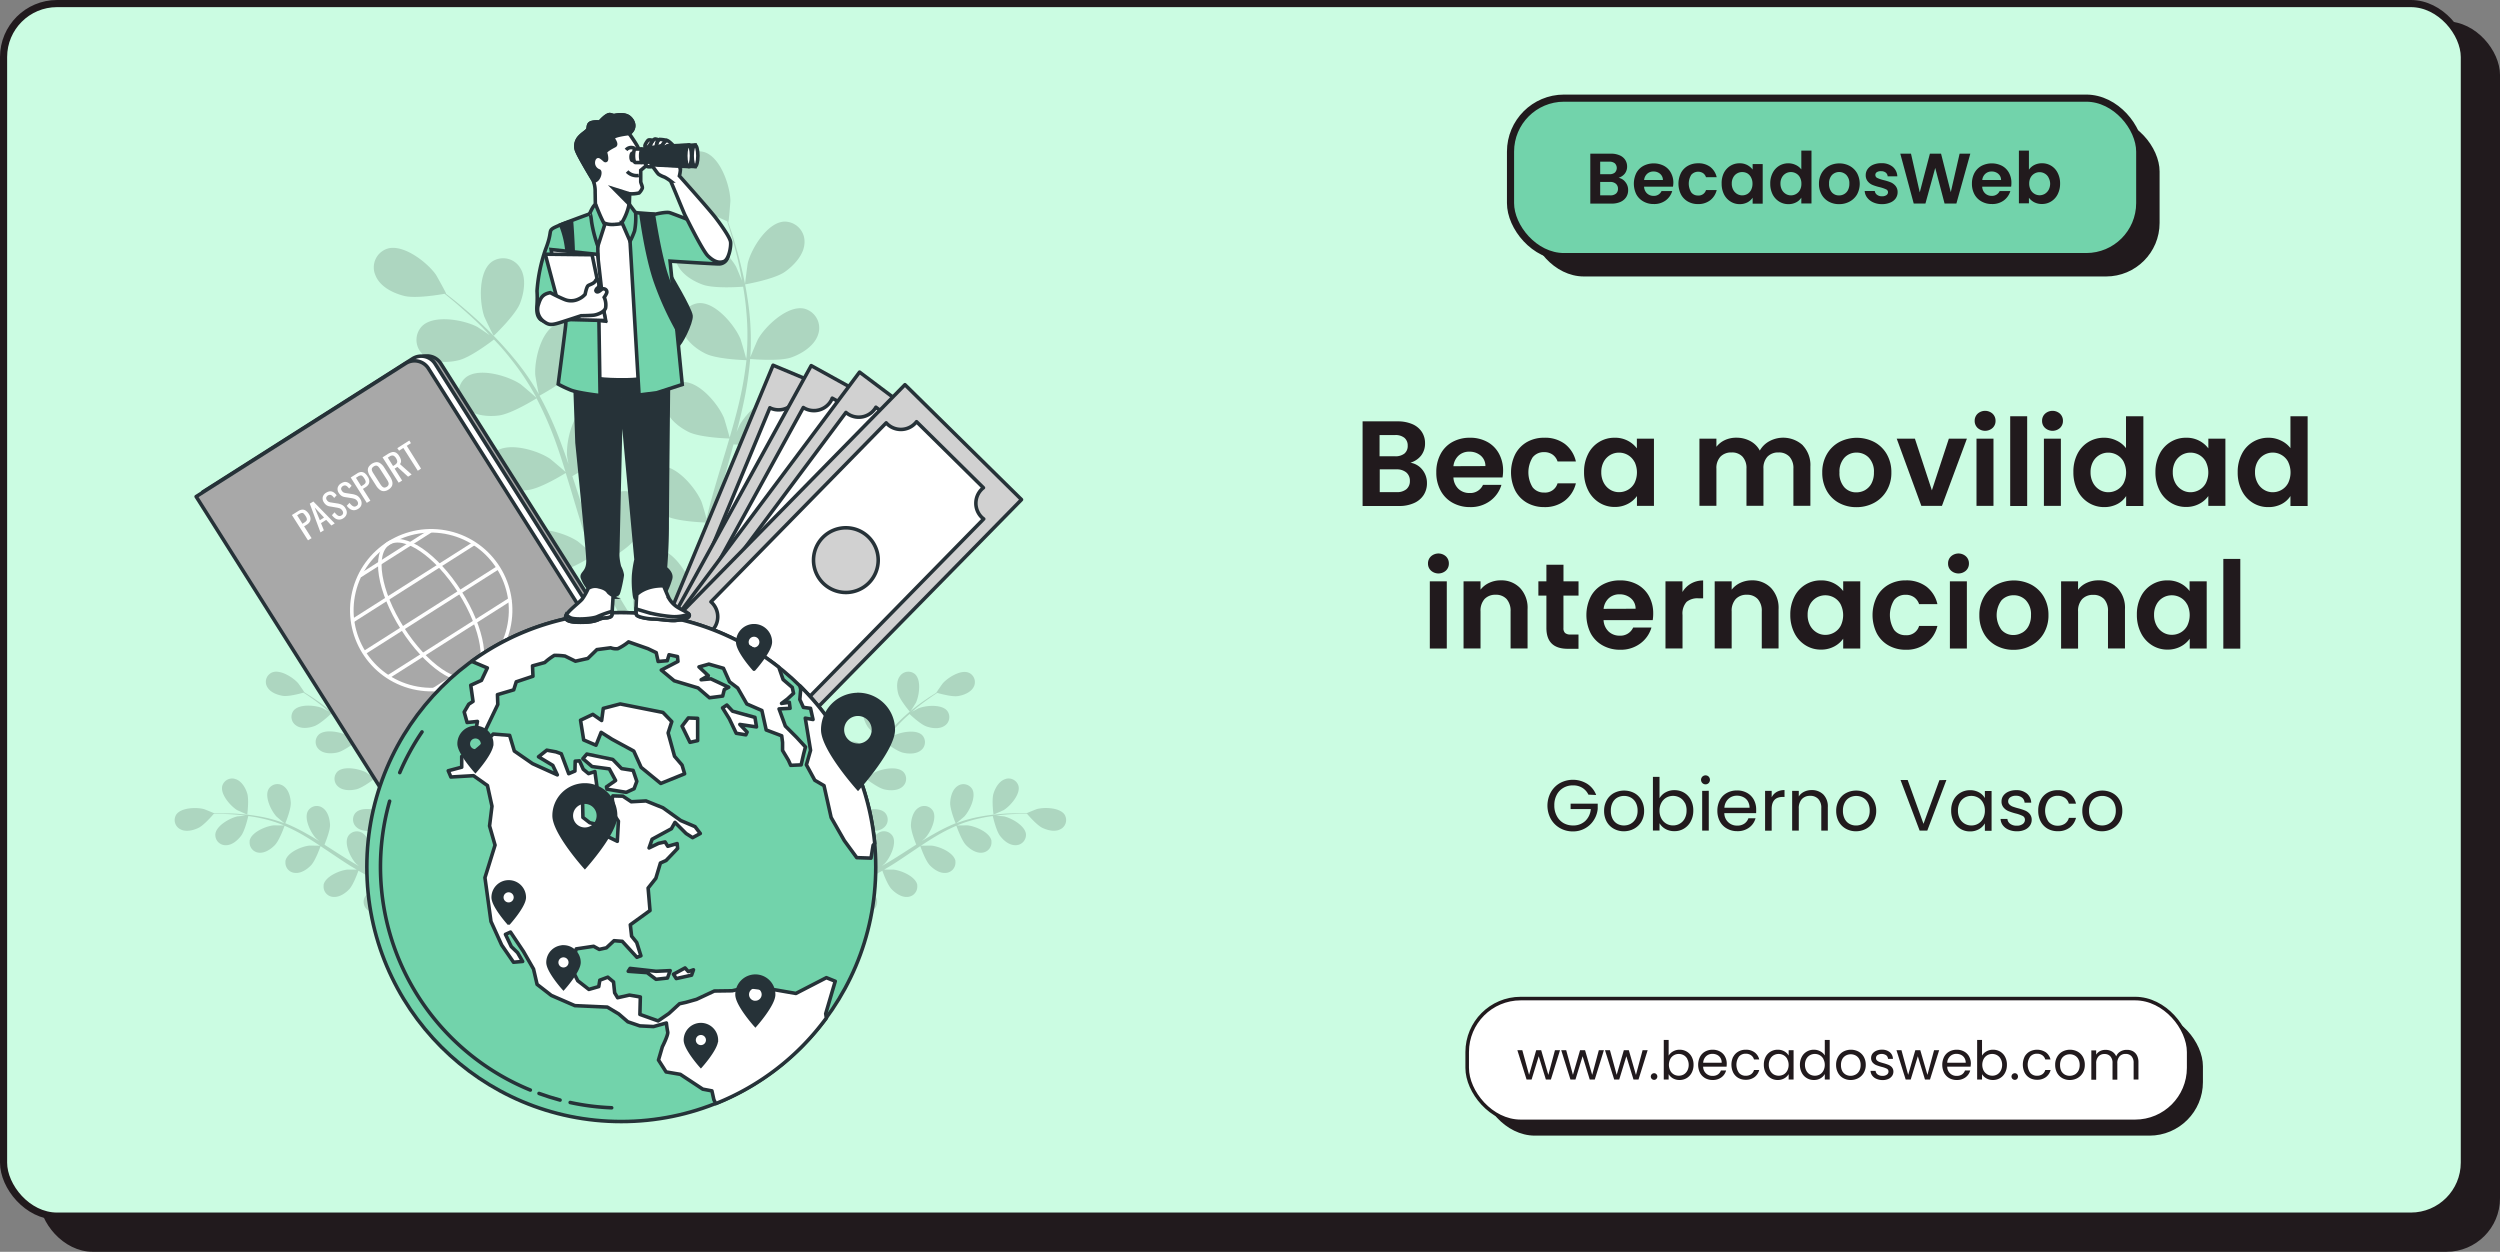 <?xml version="1.0" encoding="UTF-8"?> <svg xmlns="http://www.w3.org/2000/svg" viewBox="0 0 701 351"><rect x="0" y="0" width="701" height="351" fill="#808080" stroke="none"/><defs><style>.cls-1{fill:#211a1d;}.cls-2{fill:#cbfce2;}.cls-2,.cls-3,.cls-4{stroke:#211a1d;}.cls-12,.cls-15,.cls-16,.cls-17,.cls-18,.cls-2,.cls-3,.cls-4{stroke-miterlimit:10;}.cls-2,.cls-4{stroke-width:2px;}.cls-16,.cls-3,.cls-7,.cls-9{fill:#fff;}.cls-13,.cls-18,.cls-4{fill:#72d3ab;}.cls-5{opacity:0.15;}.cls-6{fill:#d1d1d1;}.cls-13,.cls-14,.cls-15,.cls-16,.cls-17,.cls-18,.cls-6,.cls-7,.cls-8{stroke:#263238;}.cls-13,.cls-14,.cls-6,.cls-7,.cls-8{stroke-linecap:round;stroke-linejoin:round;}.cls-8{fill:#a8a8a8;}.cls-10,.cls-11,.cls-12,.cls-14,.cls-17{fill:none;}.cls-10,.cls-11,.cls-12{stroke:#fff;}.cls-10{stroke-miterlimit:10;}.cls-11{stroke-miterlimit:10;}.cls-15{fill:#263238;}</style></defs><g id="Capa_2" data-name="Capa 2"><g id="Capa_1-2" data-name="Capa 1"><rect class="cls-1" x="11" y="6" width="690" height="345" rx="15"></rect><rect class="cls-2" x="1" y="1" width="690" height="340" rx="15"></rect><rect class="cls-1" x="415.4" y="284" width="202.3" height="34.43" rx="15"></rect><rect class="cls-3" x="411.4" y="280" width="202.3" height="34.43" rx="15"></rect><path class="cls-1" d="M437.43,294.48l-2.56,8.22h-1.41l-2-6.53-2,6.53h-1.41l-2.58-8.22h1.39l1.89,6.9,2-6.9h1.4l2,6.92,1.86-6.92Z"></path><path class="cls-1" d="M449.73,294.48l-2.56,8.22h-1.41l-2-6.53-2,6.53h-1.41l-2.58-8.22h1.39l1.89,6.9,2-6.9h1.4l2,6.92,1.86-6.92Z"></path><path class="cls-1" d="M462,294.48l-2.56,8.22h-1.41l-2-6.53-2,6.53h-1.41l-2.58-8.22h1.39l1.89,6.9,2-6.9h1.4l2,6.92,1.86-6.92Z"></path><path class="cls-1" d="M463.16,302.52a.93.93,0,0,1,.66-1.59.83.83,0,0,1,.63.27.94.94,0,0,1,0,1.32.83.83,0,0,1-.63.27A.9.9,0,0,1,463.16,302.52Z"></path><path class="cls-1" d="M469.13,294.81a3.62,3.62,0,0,1,1.84-.47,3.86,3.86,0,0,1,2,.53,3.68,3.68,0,0,1,1.39,1.48,4.59,4.59,0,0,1,.51,2.21,4.72,4.72,0,0,1-.51,2.22,3.72,3.72,0,0,1-1.4,1.51,3.79,3.79,0,0,1-2,.54,3.68,3.68,0,0,1-1.87-.46,3.24,3.24,0,0,1-1.2-1.18v1.51h-1.37V291.6h1.37V296A3.23,3.23,0,0,1,469.13,294.81Zm4,2.13a2.62,2.62,0,0,0-1-1.05,2.81,2.81,0,0,0-1.4-.36,2.68,2.68,0,0,0-1.39.37,2.61,2.61,0,0,0-1,1.06,3.64,3.64,0,0,0,0,3.24,2.63,2.63,0,0,0,1,1.07,2.77,2.77,0,0,0,1.39.36,2.81,2.81,0,0,0,1.4-.36,2.68,2.68,0,0,0,1-1.07,3.4,3.4,0,0,0,.38-1.64A3.34,3.34,0,0,0,473.1,296.94Z"></path><path class="cls-1" d="M484.13,299.1h-6.57a2.58,2.58,0,0,0,2.67,2.58,2.52,2.52,0,0,0,1.47-.41,2.21,2.21,0,0,0,.84-1.11H484a3.52,3.52,0,0,1-1.32,1.93,4,4,0,0,1-2.46.74,4.19,4.19,0,0,1-2.1-.52,3.76,3.76,0,0,1-1.44-1.49,5.09,5.09,0,0,1,0-4.48,3.64,3.64,0,0,1,1.43-1.48,4.36,4.36,0,0,1,2.13-.52,4.13,4.13,0,0,1,2.07.52,3.38,3.38,0,0,1,1.38,1.4,4.08,4.08,0,0,1,.49,2A8,8,0,0,1,484.13,299.1Zm-1.71-2.45a2.29,2.29,0,0,0-.94-.86,3,3,0,0,0-1.31-.29,2.56,2.56,0,0,0-1.77.66,2.71,2.71,0,0,0-.83,1.83h5.19A2.5,2.5,0,0,0,482.42,296.65Z"></path><path class="cls-1" d="M486,296.35a3.62,3.62,0,0,1,1.42-1.48,4.07,4.07,0,0,1,2.08-.53,4,4,0,0,1,2.49.74,3.45,3.45,0,0,1,1.3,2h-1.47a2.08,2.08,0,0,0-.82-1.18,2.49,2.49,0,0,0-1.5-.44,2.43,2.43,0,0,0-1.89.8,4,4,0,0,0,0,4.57,2.41,2.41,0,0,0,1.89.81,2.55,2.55,0,0,0,1.5-.42,2.12,2.12,0,0,0,.82-1.2h1.47a3.64,3.64,0,0,1-1.32,2,4,4,0,0,1-2.47.75,4.07,4.07,0,0,1-2.08-.52,3.64,3.64,0,0,1-1.42-1.49,5.15,5.15,0,0,1,0-4.47Z"></path><path class="cls-1" d="M495.08,296.35a3.64,3.64,0,0,1,1.4-1.48,3.85,3.85,0,0,1,2-.53,3.63,3.63,0,0,1,1.87.47,3.11,3.11,0,0,1,1.19,1.17v-1.5h1.38v8.22h-1.38v-1.53a3.22,3.22,0,0,1-1.21,1.19,3.58,3.58,0,0,1-1.87.47,3.71,3.71,0,0,1-3.37-2.05,4.72,4.72,0,0,1-.51-2.22A4.59,4.59,0,0,1,495.08,296.35Zm6.07.6a2.62,2.62,0,0,0-1-1.05,2.72,2.72,0,0,0-1.4-.37,2.78,2.78,0,0,0-1.4.36,2.6,2.6,0,0,0-1,1.05,3.34,3.34,0,0,0-.38,1.62,3.4,3.4,0,0,0,.38,1.64,2.66,2.66,0,0,0,1,1.07,2.9,2.9,0,0,0,2.8,0,2.68,2.68,0,0,0,1-1.07,3.38,3.38,0,0,0,.38-1.63A3.34,3.34,0,0,0,501.15,297Z"></path><path class="cls-1" d="M505.22,296.35a3.64,3.64,0,0,1,1.4-1.48,3.86,3.86,0,0,1,2-.53,3.69,3.69,0,0,1,1.79.45,3.15,3.15,0,0,1,1.26,1.16V291.6h1.38v11.1h-1.38v-1.55a3.1,3.1,0,0,1-1.2,1.21,3.52,3.52,0,0,1-1.86.47,3.76,3.76,0,0,1-2-.54,3.65,3.65,0,0,1-1.4-1.51,4.72,4.72,0,0,1-.51-2.22A4.59,4.59,0,0,1,505.22,296.35Zm6.07.6a2.62,2.62,0,0,0-1-1.05,2.72,2.72,0,0,0-1.4-.37,2.78,2.78,0,0,0-1.4.36,2.6,2.6,0,0,0-1,1.05,3.34,3.34,0,0,0-.38,1.62,3.4,3.4,0,0,0,.38,1.64,2.66,2.66,0,0,0,1,1.07,2.9,2.9,0,0,0,2.8,0,2.68,2.68,0,0,0,1-1.07,3.38,3.38,0,0,0,.38-1.63A3.34,3.34,0,0,0,511.29,297Z"></path><path class="cls-1" d="M516.85,302.31a3.7,3.7,0,0,1-1.47-1.49,4.57,4.57,0,0,1-.54-2.25,4.46,4.46,0,0,1,.55-2.22,3.81,3.81,0,0,1,1.49-1.49,4.58,4.58,0,0,1,4.24,0,3.85,3.85,0,0,1,1.49,1.48,4.49,4.49,0,0,1,.55,2.23,4.38,4.38,0,0,1-.57,2.25,3.89,3.89,0,0,1-1.52,1.49,4.36,4.36,0,0,1-2.13.52A4.18,4.18,0,0,1,516.85,302.31Zm3.47-1a2.6,2.6,0,0,0,1-1,3.27,3.27,0,0,0,.4-1.68,3.33,3.33,0,0,0-.39-1.67,2.53,2.53,0,0,0-1-1,2.93,2.93,0,0,0-2.74,0,2.47,2.47,0,0,0-1,1,3.44,3.44,0,0,0-.38,1.67,3.53,3.53,0,0,0,.37,1.7,2.44,2.44,0,0,0,1,1,2.81,2.81,0,0,0,1.35.33A2.88,2.88,0,0,0,520.32,301.29Z"></path><path class="cls-1" d="M526.17,302.51a2.79,2.79,0,0,1-1.19-.9,2.47,2.47,0,0,1-.48-1.33h1.42a1.4,1.4,0,0,0,.57,1,2.22,2.22,0,0,0,1.36.39,1.91,1.91,0,0,0,1.23-.35,1,1,0,0,0,.45-.87.87.87,0,0,0-.48-.8,7.14,7.14,0,0,0-1.49-.51,14.49,14.49,0,0,1-1.49-.49,2.74,2.74,0,0,1-1-.74,1.93,1.93,0,0,1-.41-1.28,2,2,0,0,1,.37-1.16,2.68,2.68,0,0,1,1.07-.83,3.89,3.89,0,0,1,1.57-.31,3.38,3.38,0,0,1,2.21.69,2.49,2.49,0,0,1,.9,1.89h-1.37a1.41,1.41,0,0,0-.51-1,2.28,2.28,0,0,0-2.44-.07,1,1,0,0,0-.43.82.9.9,0,0,0,.26.67,2,2,0,0,0,.66.42c.26.1.63.22,1.1.35a12.88,12.88,0,0,1,1.44.47,2.53,2.53,0,0,1,1,.7,1.88,1.88,0,0,1,.42,1.21,2.1,2.1,0,0,1-.38,1.22,2.52,2.52,0,0,1-1.06.85,3.81,3.81,0,0,1-1.56.3A4.16,4.16,0,0,1,526.17,302.51Z"></path><path class="cls-1" d="M543.74,294.48l-2.57,8.22h-1.41l-2-6.53-2,6.53h-1.41l-2.58-8.22h1.4l1.88,6.9,2-6.9h1.4l2,6.92,1.86-6.92Z"></path><path class="cls-1" d="M552.54,299.1H546a2.58,2.58,0,0,0,2.67,2.58,2.58,2.58,0,0,0,1.48-.41,2.25,2.25,0,0,0,.83-1.11h1.47a3.52,3.52,0,0,1-1.32,1.93,4,4,0,0,1-2.46.74,4.13,4.13,0,0,1-2.09-.52,3.71,3.71,0,0,1-1.45-1.49,5.09,5.09,0,0,1,0-4.48,3.6,3.6,0,0,1,1.44-1.48,4.3,4.3,0,0,1,2.12-.52,4.13,4.13,0,0,1,2.07.52,3.47,3.47,0,0,1,1.39,1.4,4.19,4.19,0,0,1,.48,2A8,8,0,0,1,552.54,299.1Zm-1.71-2.45a2.23,2.23,0,0,0-.94-.86,3,3,0,0,0-1.31-.29,2.52,2.52,0,0,0-1.76.66A2.67,2.67,0,0,0,546,298h5.19A2.5,2.5,0,0,0,550.83,296.65Z"></path><path class="cls-1" d="M557,294.81a3.62,3.62,0,0,1,1.84-.47,3.86,3.86,0,0,1,2,.53,3.68,3.68,0,0,1,1.39,1.48,4.59,4.59,0,0,1,.51,2.21,4.72,4.72,0,0,1-.51,2.22,3.65,3.65,0,0,1-1.4,1.51,3.76,3.76,0,0,1-2,.54,3.62,3.62,0,0,1-1.86-.46,3.19,3.19,0,0,1-1.21-1.18v1.51h-1.37V291.6h1.37V296A3.23,3.23,0,0,1,557,294.81Zm4,2.13a2.56,2.56,0,0,0-1-1.05,2.78,2.78,0,0,0-1.4-.36,2.71,2.71,0,0,0-1.39.37,2.74,2.74,0,0,0-1,1.06,3.64,3.64,0,0,0,0,3.24,2.79,2.79,0,0,0,3.81,1.07,2.61,2.61,0,0,0,1-1.07,3.4,3.4,0,0,0,.38-1.64A3.34,3.34,0,0,0,561,296.94Z"></path><path class="cls-1" d="M564.3,302.52a.93.93,0,0,1,.66-1.59.87.87,0,0,1,.64.27,1,1,0,0,1,0,1.32.87.87,0,0,1-.64.27A.9.9,0,0,1,564.3,302.52Z"></path><path class="cls-1" d="M567.67,296.35a3.68,3.68,0,0,1,1.42-1.48,4.48,4.48,0,0,1,4.58.21,3.48,3.48,0,0,1,1.29,2h-1.47a2.11,2.11,0,0,0-.81-1.18,2.54,2.54,0,0,0-1.51-.44,2.43,2.43,0,0,0-1.89.8,4,4,0,0,0,0,4.57,2.41,2.41,0,0,0,1.89.81,2.55,2.55,0,0,0,1.5-.42,2.12,2.12,0,0,0,.82-1.2H575a3.64,3.64,0,0,1-1.32,2,4,4,0,0,1-2.47.75,4.09,4.09,0,0,1-2.08-.52,3.71,3.71,0,0,1-1.42-1.49,5.15,5.15,0,0,1,0-4.47Z"></path><path class="cls-1" d="M578.27,302.31a3.83,3.83,0,0,1-1.47-1.49,4.67,4.67,0,0,1-.53-2.25,4.35,4.35,0,0,1,.55-2.22,3.75,3.75,0,0,1,1.49-1.49,4.56,4.56,0,0,1,4.23,0,3.79,3.79,0,0,1,1.49,1.48,4.39,4.39,0,0,1,.55,2.23,4.47,4.47,0,0,1-.56,2.25,4,4,0,0,1-1.52,1.49,4.42,4.42,0,0,1-2.13.52A4.22,4.22,0,0,1,578.27,302.31Zm3.48-1a2.73,2.73,0,0,0,1-1,3.37,3.37,0,0,0,.39-1.68,3.33,3.33,0,0,0-.39-1.67,2.45,2.45,0,0,0-1-1,2.81,2.81,0,0,0-1.37-.34,2.76,2.76,0,0,0-1.37.34,2.43,2.43,0,0,0-1,1,3.44,3.44,0,0,0-.37,1.67,3.65,3.65,0,0,0,.36,1.7,2.5,2.5,0,0,0,1,1,2.85,2.85,0,0,0,1.36.33A2.93,2.93,0,0,0,581.75,301.29Z"></path><path class="cls-1" d="M598,294.73a2.84,2.84,0,0,1,1.19,1.19,4,4,0,0,1,.43,1.94v4.84h-1.35v-4.65a2.67,2.67,0,0,0-.6-1.88,2.14,2.14,0,0,0-1.65-.65,2.16,2.16,0,0,0-1.69.68,2.79,2.79,0,0,0-.63,2v4.53h-1.35v-4.65a2.63,2.63,0,0,0-.61-1.88,2.1,2.1,0,0,0-1.64-.65,2.15,2.15,0,0,0-1.69.68,2.79,2.79,0,0,0-.64,2v4.53h-1.36v-8.22h1.36v1.18a2.74,2.74,0,0,1,1.09-1,3.32,3.32,0,0,1,1.51-.34,3.55,3.55,0,0,1,1.83.46,2.89,2.89,0,0,1,1.18,1.37,2.7,2.7,0,0,1,1.14-1.35,3.36,3.36,0,0,1,1.77-.48A3.54,3.54,0,0,1,598,294.73Z"></path><rect class="cls-1" x="429.12" y="33.09" width="176.43" height="44.43" rx="15"></rect><rect class="cls-4" x="423.55" y="27.52" width="176.43" height="44.43" rx="15"></rect><path class="cls-1" d="M455.77,51.07a3.45,3.45,0,0,1,.76,2.21,3.54,3.54,0,0,1-.55,2,3.68,3.68,0,0,1-1.59,1.33,5.88,5.88,0,0,1-2.47.48h-6v-14h5.77a5.89,5.89,0,0,1,2.45.46,3.47,3.47,0,0,1,1.57,1.28,3.39,3.39,0,0,1,.53,1.86,3.22,3.22,0,0,1-.65,2,3.56,3.56,0,0,1-1.74,1.16A3.18,3.18,0,0,1,455.77,51.07Zm-7.08-2.22h2.57a2.34,2.34,0,0,0,1.54-.45,1.83,1.83,0,0,0,0-2.6,2.28,2.28,0,0,0-1.54-.46h-2.57Zm4.42,5.45a1.7,1.7,0,0,0,.57-1.37,1.75,1.75,0,0,0-.6-1.41,2.42,2.42,0,0,0-1.62-.51h-2.77v3.77h2.83A2.4,2.4,0,0,0,453.11,54.3Z"></path><path class="cls-1" d="M469.1,52.35H461a2.72,2.72,0,0,0,.84,1.89,2.6,2.6,0,0,0,1.82.68,2.31,2.31,0,0,0,2.23-1.34h3a5.07,5.07,0,0,1-1.84,2.63,5.39,5.39,0,0,1-3.35,1,5.68,5.68,0,0,1-2.87-.71,5,5,0,0,1-2-2,6.8,6.8,0,0,1,0-6,4.93,4.93,0,0,1,2-2,6.33,6.33,0,0,1,5.75,0,4.83,4.83,0,0,1,1.94,1.94,5.83,5.83,0,0,1,.69,2.87A7,7,0,0,1,469.1,52.35Zm-2.82-1.88a2.23,2.23,0,0,0-.79-1.73,2.71,2.71,0,0,0-1.86-.65,2.54,2.54,0,0,0-1.75.63,2.7,2.7,0,0,0-.87,1.75Z"></path><path class="cls-1" d="M471.34,48.5a4.94,4.94,0,0,1,1.94-2,5.67,5.67,0,0,1,2.84-.71,5.46,5.46,0,0,1,3.42,1,5.08,5.08,0,0,1,1.82,2.9h-3a2.19,2.19,0,0,0-.81-1.13,2.57,2.57,0,0,0-3.32.46,4.69,4.69,0,0,0,0,4.93,2.31,2.31,0,0,0,1.9.87,2.14,2.14,0,0,0,2.23-1.52h3a5.14,5.14,0,0,1-1.83,2.86,5.36,5.36,0,0,1-3.41,1.06,5.57,5.57,0,0,1-2.84-.71,4.92,4.92,0,0,1-1.94-2,6.76,6.76,0,0,1,0-6Z"></path><path class="cls-1" d="M483.37,48.49a5,5,0,0,1,1.83-2,4.79,4.79,0,0,1,2.57-.7,4.44,4.44,0,0,1,3.67,1.76V46h2.82v11.1h-2.82V55.44A4.19,4.19,0,0,1,490,56.73a4.61,4.61,0,0,1-2.2.51,4.7,4.7,0,0,1-2.55-.72,5.08,5.08,0,0,1-1.83-2,6.65,6.65,0,0,1-.67-3A6.48,6.48,0,0,1,483.37,48.49ZM491,49.76A2.84,2.84,0,0,0,490,48.64a2.94,2.94,0,0,0-1.47-.39A2.81,2.81,0,0,0,486,49.74a3.41,3.41,0,0,0-.41,1.73,3.58,3.58,0,0,0,.41,1.76,2.93,2.93,0,0,0,1.08,1.15,2.81,2.81,0,0,0,1.43.4,2.94,2.94,0,0,0,1.47-.39A2.91,2.91,0,0,0,491,53.27a3.72,3.72,0,0,0,.4-1.76A3.68,3.68,0,0,0,491,49.76Z"></path><path class="cls-1" d="M497.05,48.49a5,5,0,0,1,1.83-2,4.91,4.91,0,0,1,2.59-.7,4.74,4.74,0,0,1,2.06.47,4.08,4.08,0,0,1,1.56,1.25V42.23h2.85V57.06h-2.85V55.42a3.68,3.68,0,0,1-1.46,1.32,4.5,4.5,0,0,1-2.18.5,4.79,4.79,0,0,1-2.57-.72,5.08,5.08,0,0,1-1.83-2,6.52,6.52,0,0,1-.67-3A6.35,6.35,0,0,1,497.05,48.49Zm7.66,1.27a2.71,2.71,0,0,0-1.08-1.12,2.88,2.88,0,0,0-1.46-.39,2.77,2.77,0,0,0-1.44.38,2.89,2.89,0,0,0-1.08,1.11,3.51,3.51,0,0,0-.41,1.73,3.69,3.69,0,0,0,.41,1.76,3,3,0,0,0,1.09,1.15,2.78,2.78,0,0,0,1.43.4,2.88,2.88,0,0,0,1.46-.39,2.78,2.78,0,0,0,1.08-1.12,3.6,3.6,0,0,0,.4-1.76A3.56,3.56,0,0,0,504.71,49.76Z"></path><path class="cls-1" d="M512.77,56.53a5.11,5.11,0,0,1-2-2,6,6,0,0,1-.73-3,5.89,5.89,0,0,1,.75-3,5.3,5.3,0,0,1,2.05-2,6,6,0,0,1,2.91-.71,6,6,0,0,1,2.9.71,5.26,5.26,0,0,1,2.06,2,6.32,6.32,0,0,1,0,6,5.31,5.31,0,0,1-2.09,2,6,6,0,0,1-2.93.71A5.81,5.81,0,0,1,512.77,56.53Zm4.32-2.1a2.67,2.67,0,0,0,1.07-1.11,3.75,3.75,0,0,0,.4-1.81,3.32,3.32,0,0,0-.83-2.43,2.84,2.84,0,0,0-4.05,0,3.4,3.4,0,0,0-.81,2.43,3.49,3.49,0,0,0,.79,2.44,2.65,2.65,0,0,0,2,.85A2.88,2.88,0,0,0,517.09,54.43Z"></path><path class="cls-1" d="M525.27,56.75a4.34,4.34,0,0,1-1.71-1.33,3.31,3.31,0,0,1-.7-1.86h2.83a1.53,1.53,0,0,0,.63,1.06,2.21,2.21,0,0,0,1.37.42,2.17,2.17,0,0,0,1.26-.32,1,1,0,0,0,.45-.82.87.87,0,0,0-.55-.81,10.17,10.17,0,0,0-1.76-.6,14,14,0,0,1-2-.62,3.47,3.47,0,0,1-1.36-1,2.63,2.63,0,0,1-.58-1.78,2.86,2.86,0,0,1,.54-1.69,3.64,3.64,0,0,1,1.52-1.2,5.76,5.76,0,0,1,2.33-.44,4.77,4.77,0,0,1,3.17,1,3.68,3.68,0,0,1,1.3,2.68H529.3a1.47,1.47,0,0,0-.55-1.05,2.07,2.07,0,0,0-1.32-.39,2,2,0,0,0-1.17.28.88.88,0,0,0-.41.78.92.92,0,0,0,.56.85,9,9,0,0,0,1.74.59,15,15,0,0,1,2,.62,3.64,3.64,0,0,1,1.35,1,2.72,2.72,0,0,1,.59,1.78,3,3,0,0,1-.53,1.72A3.4,3.4,0,0,1,530,56.81a5.72,5.72,0,0,1-2.32.43A5.78,5.78,0,0,1,525.27,56.75Z"></path><path class="cls-1" d="M552.48,43.08l-3.91,14h-3.31l-2.62-10-2.75,10-3.28,0-3.77-14h3l2.46,10.86,2.85-10.86h3.12L547,53.88l2.48-10.8Z"></path><path class="cls-1" d="M563.92,52.35h-8.11a2.72,2.72,0,0,0,.84,1.89,2.6,2.6,0,0,0,1.82.68,2.31,2.31,0,0,0,2.23-1.34h3a5.07,5.07,0,0,1-1.84,2.63,5.37,5.37,0,0,1-3.35,1,5.71,5.71,0,0,1-2.87-.71,5,5,0,0,1-2-2,6.23,6.23,0,0,1-.71-3,6.32,6.32,0,0,1,.7-3,5,5,0,0,1,2-2,6.31,6.31,0,0,1,5.74,0,4.83,4.83,0,0,1,1.94,1.94,5.83,5.83,0,0,1,.69,2.87A5.94,5.94,0,0,1,563.92,52.35Zm-2.82-1.88a2.26,2.26,0,0,0-.78-1.73,2.75,2.75,0,0,0-1.87-.65,2.54,2.54,0,0,0-1.75.63,2.7,2.7,0,0,0-.87,1.75Z"></path><path class="cls-1" d="M570.4,46.28a4.67,4.67,0,0,1,2.18-.5,4.8,4.8,0,0,1,4.39,2.7,6.37,6.37,0,0,1,.68,3,6.52,6.52,0,0,1-.68,3,5,5,0,0,1-1.82,2,4.77,4.77,0,0,1-2.57.72,4.58,4.58,0,0,1-2.18-.49,4.22,4.22,0,0,1-1.49-1.27v1.58H566.1V42.23h2.81v5.35A4.12,4.12,0,0,1,570.4,46.28Zm4,3.46a2.87,2.87,0,0,0-5,0,3.55,3.55,0,0,0-.41,1.74,3.62,3.62,0,0,0,.41,1.75,2.87,2.87,0,0,0,1.08,1.13,2.82,2.82,0,0,0,1.43.39,2.86,2.86,0,0,0,1.46-.4,3,3,0,0,0,1.08-1.14,3.67,3.67,0,0,0,.41-1.77A3.51,3.51,0,0,0,574.37,49.74Z"></path><path class="cls-1" d="M398.83,131.71a5.88,5.88,0,0,1,1.29,3.74,6,6,0,0,1-.93,3.35,6.12,6.12,0,0,1-2.7,2.26,9.85,9.85,0,0,1-4.19.82H382.07V118.15h9.79a10.21,10.21,0,0,1,4.17.78,6,6,0,0,1,2.65,2.18,5.69,5.69,0,0,1,.9,3.16,5.46,5.46,0,0,1-1.1,3.47,6,6,0,0,1-3,2A5.36,5.36,0,0,1,398.83,131.71Zm-12-3.77h4.35a4,4,0,0,0,2.62-.76,2.72,2.72,0,0,0,.92-2.2,2.75,2.75,0,0,0-.92-2.21,3.92,3.92,0,0,0-2.62-.78h-4.35Zm7.5,9.25a2.89,2.89,0,0,0,1-2.31,3,3,0,0,0-1-2.4,4.11,4.11,0,0,0-2.76-.87h-4.69V138h4.79A4.11,4.11,0,0,0,394.33,137.19Z"></path><path class="cls-1" d="M421.31,133.89H407.54a4.71,4.71,0,0,0,1.42,3.2,4.41,4.41,0,0,0,3.1,1.15,3.88,3.88,0,0,0,3.77-2.28H421a8.57,8.57,0,0,1-3.13,4.47,9.13,9.13,0,0,1-5.68,1.76,9.89,9.89,0,0,1-4.88-1.21,8.39,8.39,0,0,1-3.36-3.42,10.39,10.39,0,0,1-1.21-5.1,10.56,10.56,0,0,1,1.19-5.13,8.21,8.21,0,0,1,3.33-3.4,10,10,0,0,1,4.93-1.19,9.91,9.91,0,0,1,4.81,1.15,8.11,8.11,0,0,1,3.3,3.29,9.91,9.91,0,0,1,1.17,4.87A11.37,11.37,0,0,1,421.31,133.89Zm-4.8-3.2a3.77,3.77,0,0,0-1.32-2.94,4.76,4.76,0,0,0-3.17-1.1,4.32,4.32,0,0,0-3,1.07,4.68,4.68,0,0,0-1.48,3Z"></path><path class="cls-1" d="M424.88,127.35a8.51,8.51,0,0,1,3.29-3.41,9.61,9.61,0,0,1,4.83-1.2,9.26,9.26,0,0,1,5.8,1.75,8.56,8.56,0,0,1,3.08,4.91h-5.14a3.77,3.77,0,0,0-1.38-1.92,4,4,0,0,0-2.39-.7,3.94,3.94,0,0,0-3.23,1.48,8,8,0,0,0,0,8.37,3.94,3.94,0,0,0,3.23,1.48,3.62,3.62,0,0,0,3.77-2.59h5.14a8.74,8.74,0,0,1-3.1,4.86,9.07,9.07,0,0,1-5.78,1.81,9.62,9.62,0,0,1-4.83-1.21,8.48,8.48,0,0,1-3.29-3.4,11.59,11.59,0,0,1,0-10.23Z"></path><path class="cls-1" d="M445.29,127.33a8.18,8.18,0,0,1,7.47-4.59,7.6,7.6,0,0,1,3.68.85,7.44,7.44,0,0,1,2.54,2.14V123h4.79v18.84H459v-2.75a7.11,7.11,0,0,1-2.54,2.19,7.69,7.69,0,0,1-3.72.87,7.94,7.94,0,0,1-4.33-1.23,8.46,8.46,0,0,1-3.1-3.45,11.06,11.06,0,0,1-1.14-5.12A10.87,10.87,0,0,1,445.29,127.33Zm13,2.16a4.84,4.84,0,0,0-1.84-1.91,4.93,4.93,0,0,0-2.48-.66,4.83,4.83,0,0,0-2.45.65,4.92,4.92,0,0,0-1.82,1.88,6,6,0,0,0-.7,2.94,6.16,6.16,0,0,0,.7,3,5,5,0,0,0,1.84,1.95A4.6,4.6,0,0,0,454,138a4.93,4.93,0,0,0,2.48-.66,4.81,4.81,0,0,0,1.84-1.9,6.85,6.85,0,0,0,0-5.95Z"></path><path class="cls-1" d="M505.51,124.9a8,8,0,0,1,2.12,5.93v11h-4.76v-10.4a4.72,4.72,0,0,0-1.12-3.39,4,4,0,0,0-3.06-1.17,4.11,4.11,0,0,0-3.08,1.17,4.68,4.68,0,0,0-1.14,3.39v10.4h-4.76v-10.4a4.72,4.72,0,0,0-1.12-3.39,4,4,0,0,0-3.06-1.17,4.15,4.15,0,0,0-3.11,1.17,4.68,4.68,0,0,0-1.14,3.39v10.4h-4.76V123h4.76v2.28a6.44,6.44,0,0,1,2.36-1.87,7.47,7.47,0,0,1,3.18-.68,8.12,8.12,0,0,1,3.95.94,6.5,6.5,0,0,1,2.68,2.67,6.8,6.8,0,0,1,2.67-2.62,8.15,8.15,0,0,1,9.39,1.14Z"></path><path class="cls-1" d="M515.62,141a8.65,8.65,0,0,1-3.42-3.42,10.3,10.3,0,0,1-1.24-5.1,10.06,10.06,0,0,1,1.28-5.1,8.94,8.94,0,0,1,3.48-3.42,10.73,10.73,0,0,1,9.86,0,8.89,8.89,0,0,1,3.49,3.42,10.05,10.05,0,0,1,1.27,5.1,9.73,9.73,0,0,1-1.31,5.1A9,9,0,0,1,525.5,141a10.36,10.36,0,0,1-5,1.21A10,10,0,0,1,515.62,141Zm7.33-3.57a4.61,4.61,0,0,0,1.82-1.89,6.4,6.4,0,0,0,.68-3.06,5.67,5.67,0,0,0-1.41-4.13,4.68,4.68,0,0,0-3.46-1.44,4.52,4.52,0,0,0-3.41,1.44,5.74,5.74,0,0,0-1.38,4.13,5.86,5.86,0,0,0,1.34,4.13,4.43,4.43,0,0,0,3.39,1.45A5,5,0,0,0,523,137.41Z"></path><path class="cls-1" d="M541.7,137.49,546.46,123h5.06l-7,18.84h-5.78L531.84,123h5.1Z"></path><path class="cls-1" d="M554.53,120a2.65,2.65,0,0,1-.83-2,2.68,2.68,0,0,1,.83-2,3.14,3.14,0,0,1,4.19,0,2.68,2.68,0,0,1,.83,2,2.65,2.65,0,0,1-.83,2,3.14,3.14,0,0,1-4.19,0Zm4.44,3v18.84h-4.76V123Z"></path><path class="cls-1" d="M568.42,116.72v25.16h-4.76V116.72Z"></path><path class="cls-1" d="M573.44,120a2.62,2.62,0,0,1-.84-2,2.65,2.65,0,0,1,.84-2,3.13,3.13,0,0,1,4.18,0,2.68,2.68,0,0,1,.83,2,2.65,2.65,0,0,1-.83,2,3.13,3.13,0,0,1-4.18,0Zm4.43,3v18.84h-4.76V123Z"></path><path class="cls-1" d="M582.48,127.33a8.28,8.28,0,0,1,3.11-3.4,8.38,8.38,0,0,1,4.39-1.19,7.9,7.9,0,0,1,3.5.8,7,7,0,0,1,2.65,2.12v-8.94H601v25.16h-4.83v-2.79a6.45,6.45,0,0,1-2.48,2.25,7.87,7.87,0,0,1-3.71.85,8.08,8.08,0,0,1-4.35-1.23,8.48,8.48,0,0,1-3.11-3.45,11.06,11.06,0,0,1-1.14-5.12A10.87,10.87,0,0,1,582.48,127.33Zm13,2.16a4.84,4.84,0,0,0-1.84-1.91,4.93,4.93,0,0,0-2.48-.66,4.83,4.83,0,0,0-2.45.65,4.92,4.92,0,0,0-1.82,1.88,6,6,0,0,0-.7,2.94,6.16,6.16,0,0,0,.7,3,5,5,0,0,0,1.84,1.95,4.6,4.6,0,0,0,2.43.68,4.93,4.93,0,0,0,2.48-.66,4.81,4.81,0,0,0,1.84-1.9,6.85,6.85,0,0,0,0-5.95Z"></path><path class="cls-1" d="M605.53,127.33a8.18,8.18,0,0,1,7.47-4.59,7.6,7.6,0,0,1,3.68.85,7.44,7.44,0,0,1,2.54,2.14V123H624v18.84h-4.79v-2.75a7.11,7.11,0,0,1-2.54,2.19,7.69,7.69,0,0,1-3.72.87,7.94,7.94,0,0,1-4.33-1.23,8.46,8.46,0,0,1-3.1-3.45,11.06,11.06,0,0,1-1.14-5.12A10.87,10.87,0,0,1,605.53,127.33Zm13,2.16a4.84,4.84,0,0,0-1.84-1.91,4.93,4.93,0,0,0-2.48-.66,4.85,4.85,0,0,0-2.45.65,4.92,4.92,0,0,0-1.82,1.88,6,6,0,0,0-.69,2.94,6.16,6.16,0,0,0,.69,3,5,5,0,0,0,1.84,1.95,4.6,4.6,0,0,0,2.43.68,4.93,4.93,0,0,0,2.48-.66,4.81,4.81,0,0,0,1.84-1.9,6.85,6.85,0,0,0,0-5.95Z"></path><path class="cls-1" d="M628.59,127.33a8.15,8.15,0,0,1,3.11-3.4,8.32,8.32,0,0,1,4.38-1.19,7.87,7.87,0,0,1,3.5.8,7.06,7.06,0,0,1,2.66,2.12v-8.94h4.82v25.16h-4.82v-2.79a6.48,6.48,0,0,1-2.49,2.25,7.83,7.83,0,0,1-3.7.85A8,8,0,0,1,631.7,141a8.35,8.35,0,0,1-3.11-3.45,11.06,11.06,0,0,1-1.14-5.12A10.87,10.87,0,0,1,628.59,127.33Zm13,2.16a4.77,4.77,0,0,0-1.84-1.91,4.85,4.85,0,0,0-6.74,1.87,5.87,5.87,0,0,0-.7,2.94,6.05,6.05,0,0,0,.7,3,4.93,4.93,0,0,0,1.83,1.95,4.6,4.6,0,0,0,2.43.68,4.9,4.9,0,0,0,2.48-.66,4.75,4.75,0,0,0,1.84-1.9,6.85,6.85,0,0,0,0-5.95Z"></path><path class="cls-1" d="M401.25,160a2.62,2.62,0,0,1-.84-2,2.65,2.65,0,0,1,.84-2,3.13,3.13,0,0,1,4.18,0,2.68,2.68,0,0,1,.83,2,2.65,2.65,0,0,1-.83,2,3.13,3.13,0,0,1-4.18,0Zm4.43,3v18.84h-4.76V163Z"></path><path class="cls-1" d="M426.25,164.9a8.09,8.09,0,0,1,2.08,5.93v11h-4.76v-10.4a5,5,0,0,0-1.12-3.46,4,4,0,0,0-3.06-1.2,4.1,4.1,0,0,0-3.12,1.2,4.86,4.86,0,0,0-1.13,3.46v10.4h-4.76V163h4.76v2.35a6.42,6.42,0,0,1,2.43-1.92,7.53,7.53,0,0,1,3.24-.7A7.24,7.24,0,0,1,426.25,164.9Z"></path><path class="cls-1" d="M438.39,167v9.12a1.77,1.77,0,0,0,.46,1.37,2.23,2.23,0,0,0,1.55.43h2.21v4h-3q-6,0-6-5.85V167h-2.25V163h2.25v-4.65h4.79V163h4.22V167Z"></path><path class="cls-1" d="M463.42,173.89H449.64a4.72,4.72,0,0,0,1.43,3.2,4.41,4.41,0,0,0,3.1,1.15,3.89,3.89,0,0,0,3.77-2.28h5.13a8.49,8.49,0,0,1-3.12,4.47,9.13,9.13,0,0,1-5.68,1.76,9.86,9.86,0,0,1-4.88-1.21,8.47,8.47,0,0,1-3.37-3.42,11.54,11.54,0,0,1,0-10.23,8.21,8.21,0,0,1,3.33-3.4,10,10,0,0,1,4.93-1.19,9.91,9.91,0,0,1,4.81,1.15,8.23,8.23,0,0,1,3.3,3.29,9.91,9.91,0,0,1,1.17,4.87A11.37,11.37,0,0,1,463.42,173.89Zm-4.8-3.2a3.75,3.75,0,0,0-1.33-2.94,4.71,4.71,0,0,0-3.16-1.1,4.32,4.32,0,0,0-3,1.07,4.68,4.68,0,0,0-1.48,3Z"></path><path class="cls-1" d="M474.18,163.62a6.71,6.71,0,0,1,3.38-.85v5H476.3a4.82,4.82,0,0,0-3.38,1,4.88,4.88,0,0,0-1.14,3.68v9.38H467V163h4.76V166A6.67,6.67,0,0,1,474.18,163.62Z"></path><path class="cls-1" d="M496.63,164.9a8.13,8.13,0,0,1,2.08,5.93v11H494v-10.4a4.9,4.9,0,0,0-1.13-3.46,4,4,0,0,0-3.06-1.2,4.09,4.09,0,0,0-3.11,1.2,4.86,4.86,0,0,0-1.14,3.46v10.4h-4.76V163h4.76v2.35a6.57,6.57,0,0,1,2.43-1.92,7.61,7.61,0,0,1,3.25-.7A7.24,7.24,0,0,1,496.63,164.9Z"></path><path class="cls-1" d="M503.14,167.33a8.18,8.18,0,0,1,7.47-4.59,7.67,7.67,0,0,1,3.69.85,7.5,7.5,0,0,1,2.53,2.14V163h4.79v18.84h-4.79v-2.75a7.16,7.16,0,0,1-2.53,2.19,7.75,7.75,0,0,1-3.73.87,8,8,0,0,1-4.33-1.23,8.46,8.46,0,0,1-3.1-3.45,11.06,11.06,0,0,1-1.14-5.12A10.87,10.87,0,0,1,503.14,167.33Zm13,2.16a4.84,4.84,0,0,0-1.84-1.91,4.93,4.93,0,0,0-2.48-.66,4.85,4.85,0,0,0-2.45.65,4.92,4.92,0,0,0-1.82,1.88,6,6,0,0,0-.69,2.94,6.16,6.16,0,0,0,.69,3,5,5,0,0,0,1.84,1.95,4.6,4.6,0,0,0,2.43.68,4.93,4.93,0,0,0,2.48-.66,4.81,4.81,0,0,0,1.84-1.9,6.85,6.85,0,0,0,0-5.95Z"></path><path class="cls-1" d="M526.25,167.35a8.42,8.42,0,0,1,3.29-3.4,9.52,9.52,0,0,1,4.83-1.21,9.26,9.26,0,0,1,5.8,1.75,8.56,8.56,0,0,1,3.08,4.91h-5.14a3.77,3.77,0,0,0-1.38-1.92,4,4,0,0,0-2.39-.7,3.94,3.94,0,0,0-3.23,1.48,8,8,0,0,0,0,8.37,3.94,3.94,0,0,0,3.23,1.48,3.61,3.61,0,0,0,3.77-2.59h5.14a8.74,8.74,0,0,1-3.1,4.86,9.07,9.07,0,0,1-5.78,1.81,9.62,9.62,0,0,1-4.83-1.21,8.48,8.48,0,0,1-3.29-3.4,11.59,11.59,0,0,1,0-10.23Z"></path><path class="cls-1" d="M547.07,160a2.61,2.61,0,0,1-.83-2,2.64,2.64,0,0,1,.83-2,3.13,3.13,0,0,1,4.18,0,2.65,2.65,0,0,1,.84,2,2.62,2.62,0,0,1-.84,2,3.13,3.13,0,0,1-4.18,0Zm4.44,3v18.84h-4.76V163Z"></path><path class="cls-1" d="M559.67,181a8.65,8.65,0,0,1-3.42-3.42,10.19,10.19,0,0,1-1.24-5.1,10.05,10.05,0,0,1,1.27-5.1,8.87,8.87,0,0,1,3.49-3.41,10.65,10.65,0,0,1,9.86,0,8.84,8.84,0,0,1,3.48,3.41,10.06,10.06,0,0,1,1.28,5.1,9.83,9.83,0,0,1-1.31,5.1,9,9,0,0,1-3.54,3.42,10.31,10.31,0,0,1-5,1.21A10,10,0,0,1,559.67,181Zm7.32-3.57a4.55,4.55,0,0,0,1.82-1.89,6.29,6.29,0,0,0,.68-3.06,5.68,5.68,0,0,0-1.41-4.13,4.64,4.64,0,0,0-3.45-1.44,4.55,4.55,0,0,0-3.42,1.44,7,7,0,0,0,0,8.26,4.4,4.4,0,0,0,3.38,1.45A4.92,4.92,0,0,0,567,177.41Z"></path><path class="cls-1" d="M593.77,164.9a8.12,8.12,0,0,1,2.07,5.93v11h-4.76v-10.4A4.9,4.9,0,0,0,590,168a4,4,0,0,0-3.06-1.2,4.09,4.09,0,0,0-3.11,1.2,4.86,4.86,0,0,0-1.14,3.46v10.4h-4.76V163h4.76v2.35a6.42,6.42,0,0,1,2.43-1.92,7.61,7.61,0,0,1,3.25-.7A7.25,7.25,0,0,1,593.77,164.9Z"></path><path class="cls-1" d="M600.28,167.33a8.15,8.15,0,0,1,7.46-4.59,7.62,7.62,0,0,1,3.69.85,7.31,7.31,0,0,1,2.53,2.14V163h4.8v18.84H614v-2.75a7.08,7.08,0,0,1-2.53,2.19,7.74,7.74,0,0,1-3.72.87,8,8,0,0,1-4.34-1.23,8.51,8.51,0,0,1-3.09-3.45,11.06,11.06,0,0,1-1.14-5.12A10.87,10.87,0,0,1,600.28,167.33Zm13,2.16a4.75,4.75,0,0,0-1.83-1.91,4.93,4.93,0,0,0-2.48-.66,4.81,4.81,0,0,0-4.27,2.53,6,6,0,0,0-.7,2.94,6.16,6.16,0,0,0,.7,3,5,5,0,0,0,1.84,1.95A4.58,4.58,0,0,0,609,178a4.93,4.93,0,0,0,2.48-.66,4.72,4.72,0,0,0,1.83-1.9,6.85,6.85,0,0,0,0-5.95Z"></path><path class="cls-1" d="M628.18,156.72v25.16h-4.76V156.72Z"></path><path class="cls-1" d="M445.39,222.82a4.5,4.5,0,0,0-1.71-1.92,4.89,4.89,0,0,0-2.61-.68,5.24,5.24,0,0,0-2.68.68,4.82,4.82,0,0,0-1.87,1.95,6.09,6.09,0,0,0-.69,3,6,6,0,0,0,.69,2.93,4.88,4.88,0,0,0,1.87,2,5.34,5.34,0,0,0,2.68.68,4.85,4.85,0,0,0,3.42-1.24,5.12,5.12,0,0,0,1.57-3.36H440.4v-1.51H448v1.42a7,7,0,0,1-1.11,3.21,6.71,6.71,0,0,1-2.46,2.3,6.84,6.84,0,0,1-3.4.85,7.16,7.16,0,0,1-3.61-.93,6.75,6.75,0,0,1-2.57-2.57,7.82,7.82,0,0,1,0-7.47,6.8,6.8,0,0,1,2.57-2.59,7.63,7.63,0,0,1,7.61.2,6.41,6.41,0,0,1,2.54,3.15Z"></path><path class="cls-1" d="M452.51,232.38a5.08,5.08,0,0,1-2-2,6.21,6.21,0,0,1-.72-3,6,6,0,0,1,.74-3,5.1,5.1,0,0,1,2-2,6.16,6.16,0,0,1,5.74,0,5.07,5.07,0,0,1,2,2,6.08,6.08,0,0,1,.74,3,5.92,5.92,0,0,1-.76,3,5.31,5.31,0,0,1-2.07,2,6,6,0,0,1-2.89.71A5.73,5.73,0,0,1,452.51,232.38Zm4.71-1.39a3.54,3.54,0,0,0,1.42-1.4,4.53,4.53,0,0,0,.54-2.28,4.64,4.64,0,0,0-.53-2.29,3.5,3.5,0,0,0-1.39-1.39,4,4,0,0,0-3.72,0,3.36,3.36,0,0,0-1.35,1.39,4.75,4.75,0,0,0-.51,2.29,4.89,4.89,0,0,0,.5,2.3,3.31,3.31,0,0,0,1.33,1.39,3.72,3.72,0,0,0,1.84.46A3.82,3.82,0,0,0,457.22,231Z"></path><path class="cls-1" d="M467,222.19a5,5,0,0,1,2.51-.63,5.3,5.3,0,0,1,2.71.71,5.09,5.09,0,0,1,1.89,2,6.28,6.28,0,0,1,.69,3,6.42,6.42,0,0,1-.69,3,5.14,5.14,0,0,1-1.91,2.06,5.05,5.05,0,0,1-2.69.73,5,5,0,0,1-2.54-.63,4.3,4.3,0,0,1-1.64-1.61v2.06h-1.85V217.83h1.85v6A4.44,4.44,0,0,1,467,222.19Zm5.4,2.9a3.53,3.53,0,0,0-1.38-1.43,3.87,3.87,0,0,0-3.79,0,3.65,3.65,0,0,0-1.38,1.45,4.43,4.43,0,0,0-.52,2.19,4.48,4.48,0,0,0,.52,2.21,3.65,3.65,0,0,0,3.27,1.94,3.65,3.65,0,0,0,1.9-.5,3.55,3.55,0,0,0,1.38-1.44,4.65,4.65,0,0,0,.51-2.23A4.5,4.5,0,0,0,472.44,225.09Z"></path><path class="cls-1" d="M477.35,219.57a1.26,1.26,0,0,1,.89-2.16,1.19,1.19,0,0,1,.87.36,1.31,1.31,0,0,1,0,1.8,1.19,1.19,0,0,1-.87.36A1.21,1.21,0,0,1,477.35,219.57Zm1.79,2.18v11.16h-1.85V221.75Z"></path><path class="cls-1" d="M492.42,228H483.5a3.5,3.5,0,0,0,3.62,3.5,3.38,3.38,0,0,0,2-.56,3,3,0,0,0,1.13-1.49h2a4.78,4.78,0,0,1-1.8,2.61,5.35,5.35,0,0,1-3.34,1,5.7,5.7,0,0,1-2.84-.71,5,5,0,0,1-2-2,6.21,6.21,0,0,1-.72-3,6.29,6.29,0,0,1,.7-3,4.8,4.8,0,0,1,1.94-2,5.8,5.8,0,0,1,2.88-.71,5.6,5.6,0,0,1,2.81.69,4.82,4.82,0,0,1,1.89,1.91,5.64,5.64,0,0,1,.66,2.74A11.09,11.09,0,0,1,492.42,228Zm-2.32-3.33a3,3,0,0,0-1.28-1.16,3.88,3.88,0,0,0-1.78-.4,3.42,3.42,0,0,0-2.39.9,3.59,3.59,0,0,0-1.13,2.48h7.05A3.45,3.45,0,0,0,490.1,224.69Z"></path><path class="cls-1" d="M498.17,222.07a4.36,4.36,0,0,1,2.21-.53v1.92h-.48c-2.08,0-3.12,1.12-3.12,3.38v6.07h-1.85V221.75h1.85v1.81A3.51,3.51,0,0,1,498.17,222.07Z"></path><path class="cls-1" d="M511.26,222.77a4.77,4.77,0,0,1,1.26,3.56v6.58h-1.83v-6.32a3.56,3.56,0,0,0-.84-2.55,3,3,0,0,0-2.28-.89,3.07,3.07,0,0,0-2.33.92,3.73,3.73,0,0,0-.86,2.67v6.17h-1.86V221.75h1.86v1.58a3.6,3.6,0,0,1,1.49-1.32,4.71,4.71,0,0,1,2.09-.47A4.52,4.52,0,0,1,511.26,222.77Z"></path><path class="cls-1" d="M517.59,232.38a5.08,5.08,0,0,1-2-2,6.21,6.21,0,0,1-.72-3,6,6,0,0,1,.74-3,5,5,0,0,1,2-2,6.16,6.16,0,0,1,5.74,0,5.07,5.07,0,0,1,2,2,6.08,6.08,0,0,1,.74,3,5.92,5.92,0,0,1-.76,3,5.31,5.31,0,0,1-2.07,2,6,6,0,0,1-2.89.71A5.73,5.73,0,0,1,517.59,232.38ZM522.3,231a3.6,3.6,0,0,0,1.42-1.4,4.53,4.53,0,0,0,.54-2.28,4.64,4.64,0,0,0-.53-2.29,3.5,3.5,0,0,0-1.39-1.39,4,4,0,0,0-3.72,0,3.36,3.36,0,0,0-1.35,1.39,4.75,4.75,0,0,0-.51,2.29,4.89,4.89,0,0,0,.5,2.3,3.31,3.31,0,0,0,1.33,1.39,3.72,3.72,0,0,0,1.84.46A3.82,3.82,0,0,0,522.3,231Z"></path><path class="cls-1" d="M545.77,218.71l-5.36,14.2h-2.14l-5.36-14.2h2L539.35,231l4.46-12.24Z"></path><path class="cls-1" d="M547.8,224.28a5.07,5.07,0,0,1,1.91-2,5.26,5.26,0,0,1,2.7-.71,5,5,0,0,1,2.54.63,4.17,4.17,0,0,1,1.61,1.59v-2h1.88v11.16h-1.88v-2.08a4.4,4.4,0,0,1-1.64,1.62,4.86,4.86,0,0,1-2.53.64,5,5,0,0,1-2.69-.73,5.19,5.19,0,0,1-1.9-2.06,6.42,6.42,0,0,1-.69-3A6.28,6.28,0,0,1,547.8,224.28Zm8.25.83a3.53,3.53,0,0,0-1.37-1.44,3.78,3.78,0,0,0-1.91-.5,3.7,3.7,0,0,0-1.89.49,3.57,3.57,0,0,0-1.37,1.43,4.61,4.61,0,0,0-.5,2.2,4.76,4.76,0,0,0,.5,2.23,3.62,3.62,0,0,0,3.26,1.94,3.68,3.68,0,0,0,1.91-.5,3.53,3.53,0,0,0,1.37-1.44,4.59,4.59,0,0,0,.51-2.21A4.5,4.5,0,0,0,556.05,225.11Z"></path><path class="cls-1" d="M563.22,232.65a3.92,3.92,0,0,1-1.61-1.22,3.25,3.25,0,0,1-.65-1.8h1.92a1.85,1.85,0,0,0,.78,1.36,2.93,2.93,0,0,0,1.84.53,2.66,2.66,0,0,0,1.68-.47,1.44,1.44,0,0,0,.61-1.18,1.16,1.16,0,0,0-.66-1.09,9.35,9.35,0,0,0-2-.7,15.69,15.69,0,0,1-2-.66,3.66,3.66,0,0,1-1.34-1,2.56,2.56,0,0,1-.56-1.74,2.71,2.71,0,0,1,.5-1.57,3.55,3.55,0,0,1,1.45-1.13,5.21,5.21,0,0,1,2.14-.42,4.52,4.52,0,0,1,3,.94,3.4,3.4,0,0,1,1.23,2.57h-1.86a1.9,1.9,0,0,0-.7-1.41,2.64,2.64,0,0,0-1.72-.53,2.61,2.61,0,0,0-1.59.43,1.33,1.33,0,0,0-.59,1.12,1.19,1.19,0,0,0,.36.9,2.59,2.59,0,0,0,.89.58,14.7,14.7,0,0,0,1.5.47,15.43,15.43,0,0,1,2,.65,3.41,3.41,0,0,1,1.29.94,2.51,2.51,0,0,1,.56,1.65,2.83,2.83,0,0,1-.51,1.65,3.4,3.4,0,0,1-1.44,1.15,5.06,5.06,0,0,1-2.13.42A5.82,5.82,0,0,1,563.22,232.65Z"></path><path class="cls-1" d="M572.21,224.28a5,5,0,0,1,1.92-2,5.57,5.57,0,0,1,2.82-.71,5.48,5.48,0,0,1,3.39,1,4.7,4.7,0,0,1,1.76,2.77h-2a2.85,2.85,0,0,0-1.11-1.61,3.45,3.45,0,0,0-2-.59,3.29,3.29,0,0,0-2.57,1.09,5.44,5.44,0,0,0,0,6.2,3.27,3.27,0,0,0,2.57,1.1,3.48,3.48,0,0,0,2-.57,2.88,2.88,0,0,0,1.12-1.63h2a4.83,4.83,0,0,1-1.79,2.74,5.32,5.32,0,0,1-3.36,1,5.57,5.57,0,0,1-2.82-.71,5,5,0,0,1-1.92-2,6.33,6.33,0,0,1-.7-3.05A6.22,6.22,0,0,1,572.21,224.28Z"></path><path class="cls-1" d="M586.6,232.38a5.08,5.08,0,0,1-2-2,6.21,6.21,0,0,1-.72-3,6,6,0,0,1,.74-3,5.1,5.1,0,0,1,2-2,6.16,6.16,0,0,1,5.74,0,5.07,5.07,0,0,1,2,2,6.08,6.08,0,0,1,.74,3,5.92,5.92,0,0,1-.76,3,5.31,5.31,0,0,1-2.07,2,6,6,0,0,1-2.89.71A5.73,5.73,0,0,1,586.6,232.38Zm4.71-1.39a3.54,3.54,0,0,0,1.42-1.4,4.53,4.53,0,0,0,.54-2.28,4.64,4.64,0,0,0-.53-2.29,3.5,3.5,0,0,0-1.39-1.39,4,4,0,0,0-3.72,0,3.36,3.36,0,0,0-1.35,1.39,4.75,4.75,0,0,0-.51,2.29,4.89,4.89,0,0,0,.5,2.3A3.31,3.31,0,0,0,587.6,231a3.72,3.72,0,0,0,1.84.46A3.82,3.82,0,0,0,591.31,231Z"></path><g id="freepik--Plants--inject-2"><g class="cls-5"><path d="M220.06,76.24c-3,2.1-11.16,3.51-11.17,3.51s.7-5.65.79-6c1-4.07,5.45-11.32,10.15-11.61a5.6,5.6,0,0,1,5.75,6C225.47,71.38,222.64,74.43,220.06,76.24Z"></path><path d="M197.65,178.65v.56l-2.82,1.8v-2.35c0-2.26,0-4.68.11-7.17a61,61,0,0,1-6.9-1.71c-1.86,3-7.32,7.21-8,7.74,1.22,1.87,2.44,3.67,3.6,5.35.81,1.16,1.58,2.26,2.34,3.33l-3.06.6c-.53-.77-1-1.55-1.59-2.37-1.27-1.88-2.55-3.93-3.86-6-.83.36-7.67,3.2-11.12,3.1-3.13-.08-7.11-1.06-9-3.77a5.53,5.53,0,0,1,1.53-8.14c4.09-2.34,11.75,1.31,14.85,4.15.18.17,2,2.2,3.07,3.51-.53-.87-1.06-1.7-1.6-2.6-1.07-1.77-2.09-3.56-3.19-5.48l-1.52-2.88c-.53-.95-1-2-1.45-3-1.09-2.38-2.08-4.85-3-7.35-1.54.94-7.1,4.18-10.22,4.57s-7.19,0-9.51-2.36a5.55,5.55,0,0,1,.28-8.3c3.69-2.93,11.81-.47,15.33,1.86.23.14,2.56,2.1,3.8,3.19-.56-1.51-1.11-3-1.63-4.57-1.47-4.47-2.81-9-4.18-13.58-.43-1.39-.85-2.78-1.28-4.16-.54.34-7,4.34-10.56,4.78-3.12.39-7.19,0-9.5-2.36a5.56,5.56,0,0,1,.27-8.31c3.69-2.92,11.81-.47,15.33,1.86.26.18,3.6,3,4.41,3.76-.94-3.06-1.92-6.1-3-9.05a99.14,99.14,0,0,0-5.13-11.61c-.25.16-7,4.37-10.62,4.82-3.11.39-7.19,0-9.51-2.36a5.56,5.56,0,0,1,.28-8.31c3.68-2.92,11.81-.47,15.33,1.86.27.19,3.83,3.2,4.47,3.84a6.36,6.36,0,0,0-.32-.64,71.25,71.25,0,0,0-7.11-10.59,66.69,66.69,0,0,0-4.47-5.11c-1.18.91-6.63,5-9.81,5.79s-7.15.81-9.72-1.28a5.53,5.53,0,0,1-.63-8.26c3.34-3.32,11.69-1.77,15.42.17.2.1,2.14,1.39,3.55,2.36-.68-.72-1.38-1.46-2-2.13-2.52-2.56-5-4.69-7.15-6.59-1.27-1.07-2.4-2-3.49-2.88-1.62.29-8.2,1.38-11.32.6s-6.72-2.55-8-5.62a5.52,5.52,0,0,1,3.25-7.63c4.47-1.4,11.18,3.83,13.6,7.25.21.3,3,5.31,2.87,5.33h-.1c1.06.82,2.19,1.7,3.41,2.7,2.23,1.85,4.74,4,7.3,6.45a98.1,98.1,0,0,1,7.91,8.4,71.7,71.7,0,0,1,7.43,10.56l.07.14c-.29-1.34-1-5.14-1-5.44-.28-4.19,1.65-12.46,6-14.19a5.54,5.54,0,0,1,7.31,3.89c.89,3.13-.79,6.84-2.71,9.35-2.13,2.83-8.88,6.48-9.41,6.78a96.92,96.92,0,0,1,5.5,11.94c.93,2.38,1.79,4.81,2.62,7.26-.21-1.17-.39-2.23-.4-2.38-.28-4.19,1.65-12.45,6-14.19a5.56,5.56,0,0,1,7.32,3.9c.88,3.13-.8,6.91-2.71,9.41s-7.61,5.75-9.13,6.62c.31.94.64,1.87.94,2.82,1.46,4.52,2.9,9,4.47,13.41.54,1.55,1.14,3.05,1.73,4.56-.19-1-.34-1.92-.35-2.06-.28-4.19,1.65-12.46,6-14.19a5.56,5.56,0,0,1,7.31,3.89c.89,3.13-.78,6.94-2.7,9.45s-7,5.46-8.85,6.46c.64,1.52,1.27,3,2,4.47.49,1,.91,1.95,1.47,2.91s1.06,1.92,1.57,2.84c1.08,1.77,2.17,3.61,3.26,5.31.74,1.18,1.48,2.3,2.21,3.43-.56-1.54-1.6-4.56-1.66-4.83a21.66,21.66,0,0,1,.81-10.86,7.15,7.15,0,0,1-.16-1.22,5.57,5.57,0,0,1,5.75-5.95c4.7.3,9.07,7.58,10.09,11.66.06.23.43,2.92.64,4.61,0-1,.06-2,.1-3,.08-2.06.22-4.13.36-6.34.11-1.07.22-2.15.32-3.24s.32-2.21.46-3.33c.41-2.56.95-5.19,1.55-7.8-1.81-.07-8.23-.42-11-1.82s-6-4-6.63-7.22a5.54,5.54,0,0,1,4.8-6.76c4.68-.4,10.11,6.13,11.74,10,.11.24,1,3.15,1.4,4.76.37-1.57.74-3.13,1.17-4.7,1.23-4.54,2.63-9.09,4-13.64.43-1.39.83-2.78,1.24-4.18-.64,0-8.31-.27-11.45-1.84-2.81-1.4-6-3.95-6.63-7.22a5.52,5.52,0,0,1,4.8-6.75c4.69-.41,10.12,6.12,11.74,10,.13.29,1.35,4.47,1.61,5.57.9-3.08,1.77-6.14,2.5-9.2a100,100,0,0,0,2.21-12.52c-.3,0-8.31-.24-11.5-1.85-2.82-1.39-6-4-6.63-7.21A5.52,5.52,0,0,1,195.86,85c4.69-.4,10.12,6.12,11.75,10,.13.3,1.45,4.81,1.62,5.64a6.62,6.62,0,0,1,.11-.74,71.66,71.66,0,0,0-.09-12.77c-.19-2.35-.51-4.58-.87-6.74-1.49.11-8.31.54-11.38-.59s-6.39-3.26-7.38-6.43a5.52,5.52,0,0,1,4-7.25c4.62-.92,10.72,5,12.77,8.64.11.2,1,2.36,1.66,3.94-.18-1-.34-2-.53-2.91-.69-3.49-1.54-6.65-2.32-9.43-.45-1.59-.9-3-1.32-4.33-1.52-.64-7.61-3.37-9.78-5.75s-4.18-5.86-3.58-9.13a5.5,5.5,0,0,1,6.9-4.52C202,44,204.68,52,204.81,56.23c0,.36-.48,6.06-.56,6l-.09,0c.44,1.28.89,2.62,1.36,4.13.83,2.77,1.75,5.91,2.55,9.41a97.2,97.2,0,0,1,2,11.37A73.25,73.25,0,0,1,210.4,100v.15c.51-1.28,2-4.83,2.18-5.11,2.08-3.65,8.25-9.47,12.86-8.51a5.58,5.58,0,0,1,3.95,7.29c-1,3.11-4.47,5.32-7.45,6.39-3.34,1.18-11,.5-11.59.45a98.36,98.36,0,0,1-2,13c-.54,2.5-1.16,5-1.82,7.5.47-1.09.9-2.07,1-2.2,2.09-3.65,8.26-9.48,12.86-8.51a5.57,5.57,0,0,1,4,7.28c-1,3.1-4.47,5.32-7.45,6.39s-9.53.64-11.26.48l-.78,2.87c-1.27,4.59-2.55,9.15-3.69,13.68-.4,1.59-.73,3.19-1.07,4.75.42-1,.78-1.79.85-1.92,2.08-3.64,8.25-9.47,12.86-8.51a5.58,5.58,0,0,1,3.95,7.29c-1,3.11-4.47,5.32-7.45,6.39s-8.9.64-10.95.5c-.3,1.64-.6,3.27-.82,4.86-.12,1.09-.31,2.14-.37,3.24S198,160,197.88,161c-.08,2.07-.18,4.2-.22,6.22,0,1.4,0,2.74,0,4.08.38-1.59,1.18-4.68,1.28-4.93,1.51-3.93,6.72-10.62,11.42-10.37a5.58,5.58,0,0,1,5,6.61c-.51,3.21-3.63,5.93-6.39,7.42-3.05,1.63-10.41,2.14-11.33,2.19C197.56,174.43,197.57,176.6,197.65,178.65Z"></path><path d="M138.44,94.16c-.07.06-2.56-5.11-2.66-5.44-1.37-4-1.69-12.45,2.07-15.28a5.58,5.58,0,0,1,8.09,1.82c1.7,2.79,1,6.88-.12,9.8C144.45,88.48,138.44,94.16,138.44,94.16Z"></path></g><g class="cls-5"><path d="M96,194.59c-.52,1.83-3.31,5.06-3.31,5.06s-1.56-2.48-1.64-2.65c-.92-2-1.52-6.3.25-7.95a2.89,2.89,0,0,1,4.07.28l.18.24C96.6,190.93,96.46,193,96,194.59Z"></path><path d="M120.56,242.79l.18.22-.52,1.63-.77-.93c-.74-.9-1.51-1.88-2.3-2.89a33.38,33.38,0,0,1-3.31,1.57,21.09,21.09,0,0,1-.68,5.71c1.1.34,2.17.67,3.2,1,.7.2,1.37.39,2,.56l-1,1.28-1.41-.43c-1.12-.35-2.3-.74-3.51-1.15-.22.41-2,3.78-3.42,4.87s-3.2,1.92-4.84,1.45a2.87,2.87,0,0,1-2.14-3.46c0-.09,0-.19.08-.29.87-2.26,5.12-3.31,7.28-3.19.13,0,1.51.24,2.37.4l-1.48-.52c-1-.35-2-.74-3.07-1.15l-1.54-.63c-.53-.21-1.05-.49-1.57-.74-1.22-.59-2.42-1.28-3.61-1.95-.32.88-1.47,4-2.56,5.17s-2.86,2.36-4.56,2.17a2.88,2.88,0,0,1-2.64-3.1c0-.1,0-.2,0-.3.51-2.37,4.55-4.05,6.71-4.26.14,0,1.7,0,2.56,0-.72-.42-1.43-.83-2.14-1.27-2-1.28-4.08-2.68-6.11-4.05-.64-.42-1.28-.83-1.87-1.27-.11.31-1.4,4-2.65,5.36-1.11,1.17-2.86,2.35-4.56,2.16a2.86,2.86,0,0,1-2.64-3.09,1.54,1.54,0,0,1,0-.3c.51-2.37,4.55-4.05,6.71-4.26.16,0,2.42,0,3,.05-1.37-.91-2.75-1.8-4.14-2.63a51,51,0,0,0-5.84-3c0,.15-1.37,4-2.66,5.39-1.12,1.18-2.86,2.37-4.57,2.17A2.86,2.86,0,0,1,70,236c0-.1,0-.2,0-.3.51-2.37,4.56-4.05,6.71-4.27.17,0,2.59,0,3,.06-.11,0-.23-.11-.35-.16a35.38,35.38,0,0,0-6.29-1.91c-1.19-.27-2.33-.45-3.45-.6-.17.74-1,4.17-2,5.51S65.05,237,63.33,237a2.87,2.87,0,0,1-2.95-2.78,1.61,1.61,0,0,1,0-.31c.25-2.41,4.08-4.53,6.21-5,.11,0,1.31-.14,2.19-.21-.51-.06-1-.14-1.52-.19-1.82-.18-3.51-.25-5-.29H59.93c-.56.64-2.82,3.23-4.32,3.94s-3.52,1.17-5,.38a2.87,2.87,0,0,1-1.35-3.83,1.91,1.91,0,0,1,.15-.28c1.33-2,5.71-2.13,7.8-1.55.18.05,2.91,1.16,2.89,1.19l0,0c.69,0,1.43,0,2.24,0,1.5,0,3.2,0,5,.19a51.35,51.35,0,0,1,5.91.76,38.23,38.23,0,0,1,6.38,1.78l.08,0c-.56-.44-2.07-1.73-2.18-1.84-1.48-1.59-3.41-5.52-2.23-7.67a2.87,2.87,0,0,1,4-1l.24.16c1.41,1,1.92,3,2,4.64.07,1.83-1.42,5.49-1.54,5.75a49.77,49.77,0,0,1,6.1,3c1.15.63,2.28,1.33,3.42,2-.47-.39-.89-.76-.94-.81-1.48-1.58-3.42-5.51-2.23-7.63a2.86,2.86,0,0,1,3.93-1l.26.17c1.4,1,1.91,3,2,4.64S91.28,236,91,236.86l1.28.82c2.06,1.32,4.12,2.66,6.18,3.9.72.44,1.45.85,2.18,1.28-.42-.36-.76-.64-.82-.71-1.48-1.58-3.41-5.51-2.23-7.63a2.87,2.87,0,0,1,3.94-1l.25.17c1.4,1,1.92,3,2,4.64s-1,4.47-1.42,5.47c.76.4,1.52.79,2.27,1.15.52.22,1,.48,1.54.67l1.56.64c1,.36,2,.73,3,1.06.69.23,1.35.43,2,.64-.72-.43-2.13-1.28-2.24-1.39a11.18,11.18,0,0,1-3.23-4.61,3.12,3.12,0,0,1-.46-.43,2.86,2.86,0,0,1,.11-4.05l.24-.21c2-1.41,6.1.06,7.84,1.35.1.08,1.12,1,1.76,1.64-.32-.42-.64-.81-1-1.25-.64-.85-1.28-1.72-1.92-2.64l-.92-1.4c-.32-.46-.6-1-.91-1.48-.68-1.17-1.32-2.38-1.92-3.61-.74.56-3.41,2.51-5,2.88s-3.68.39-5-.71a2.88,2.88,0,0,1-.5-4,1.51,1.51,0,0,1,.21-.23c1.73-1.7,6-.87,7.94.14.12.07,1.42,1,2.12,1.44-.36-.74-.73-1.49-1.07-2.25-1-2.21-1.92-4.48-2.87-6.75-.28-.69-.58-1.38-.87-2.07-.26.2-3.39,2.6-5.16,3-1.58.36-3.7.39-5-.71a2.88,2.88,0,0,1-.49-4,2.11,2.11,0,0,1,.19-.23c1.74-1.69,6-.86,8,.15.14.08,2,1.35,2.46,1.69-.64-1.51-1.28-3-2-4.47A50.82,50.82,0,0,0,99.8,208c-.13.1-3.38,2.61-5.2,3-1.58.36-3.69.39-5-.71a2.87,2.87,0,0,1-.5-4l.2-.24c1.74-1.69,6-.86,8,.15.14.08,2.14,1.45,2.49,1.73l-.2-.34a38.27,38.27,0,0,0-4.2-5.05c-.85-.87-1.7-1.66-2.56-2.4-.55.53-3.14,2.92-4.73,3.48s-3.62.79-5-.15a2.89,2.89,0,0,1-.93-4,2.07,2.07,0,0,1,.17-.24c1.54-1.88,5.9-1.52,7.92-.73.11,0,1.18.64,1.92,1-.39-.33-.78-.68-1.16-1-1.42-1.16-2.79-2.14-4-3-.7-.49-1.34-.91-1.92-1.28-.82.23-4.13,1.14-5.75.9s-3.58-1-4.4-2.46a2.85,2.85,0,0,1,1-3.93,1.59,1.59,0,0,1,.29-.15c2.23-1,5.95,1.36,7.37,3,.12.14,1.79,2.55,1.74,2.55h0l1.92,1.21c1.24.83,2.63,1.78,4.08,2.92a51.57,51.57,0,0,1,4.47,3.9,37.2,37.2,0,0,1,4.36,5l0,.08c-.23-.68-.78-2.56-.8-2.75-.36-2.14.19-6.47,2.34-7.59a2.86,2.86,0,0,1,3.84,1.32,1.48,1.48,0,0,1,.12.29c.64,1.59,0,3.59-.88,5-1,1.55-4.22,3.78-4.48,4a51.23,51.23,0,0,1,3.46,5.84c.6,1.18,1.17,2.38,1.73,3.59-.18-.59-.32-1.12-.34-1.2-.36-2.14.2-6.48,2.35-7.6a2.88,2.88,0,0,1,3.84,1.32l.12.29c.64,1.6-.05,3.6-.9,5s-3.59,3.36-4.33,3.87c.21.47.43.93.64,1.4,1,2.24,2,4.47,3,6.66.36.77.75,1.51,1.13,2.25-.15-.53-.28-1-.29-1-.36-2.14.19-6.48,2.35-7.6a2.88,2.88,0,0,1,3.84,1.33l.12.29c.64,1.59-.05,3.58-.9,5a17.72,17.72,0,0,1-4.19,3.78c.4.75.82,1.49,1.27,2.2.31.48.58.95.91,1.41s.64.92,1,1.38c.64.85,1.28,1.74,2,2.56.44.57.88,1.11,1.31,1.64-.37-.75-1.06-2.25-1.1-2.39-.68-2.05-.79-6.42,1.17-7.86a2.87,2.87,0,0,1,4,.75c.06.08.11.16.16.24.86,1.48.49,3.56-.13,5.06s-3.45,4.25-3.8,4.57A25.17,25.17,0,0,0,120.56,242.79Z"></path><path d="M69.33,228.43s-2.67-1.2-2.83-1.27c-1.85-1.13-4.75-4.42-4.18-6.77a2.88,2.88,0,0,1,3.52-2l.32.11c1.61.57,2.67,2.4,3.15,3.94C69.88,224.21,69.33,228.43,69.33,228.43Z"></path></g><g class="cls-5"><path d="M251.89,194.59c.52,1.83,3.3,5.06,3.31,5.06s1.56-2.48,1.65-2.65c.91-2,1.52-6.3-.26-7.95a2.88,2.88,0,0,0-4.06.28,2.23,2.23,0,0,0-.19.24C251.31,190.93,251.44,193,251.89,194.59Z"></path><path d="M227.36,242.79l-.19.22.53,1.63.76-.93c.74-.9,1.52-1.88,2.3-2.89a33.54,33.54,0,0,0,3.32,1.57,20.77,20.77,0,0,0,.67,5.71c-1.1.34-2.17.67-3.19,1-.7.2-1.37.39-2,.56l1,1.28,1.4-.43c1.11-.35,2.3-.74,3.51-1.15.22.41,2,3.78,3.42,4.87s3.2,1.92,4.85,1.45a2.87,2.87,0,0,0,2.13-3.46c0-.09,0-.19-.08-.29-.87-2.26-5.11-3.31-7.29-3.19-.12,0-1.5.24-2.37.4l1.49-.52c1-.35,2-.74,3.07-1.15l1.54-.63c.52-.21,1-.49,1.58-.74,1.21-.59,2.41-1.28,3.6-1.95.31.88,1.47,4,2.59,5.17s2.86,2.36,4.56,2.17a2.89,2.89,0,0,0,2.64-3.1c0-.1,0-.2,0-.3-.52-2.37-4.56-4.05-6.72-4.26-.13,0-1.7,0-2.55,0,.71-.42,1.42-.83,2.13-1.27,2.05-1.28,4.08-2.68,6.12-4.05.63-.42,1.24-.83,1.87-1.27.11.31,1.39,4,2.65,5.36,1.11,1.17,2.86,2.35,4.56,2.16a2.88,2.88,0,0,0,2.64-3.09c0-.1,0-.2,0-.3-.52-2.37-4.56-4.05-6.71-4.26-.16,0-2.42,0-3,.05,1.38-.91,2.76-1.8,4.15-2.63a50.91,50.91,0,0,1,5.83-3c.05.15,1.38,4,2.66,5.39,1.12,1.18,2.87,2.37,4.57,2.17A2.87,2.87,0,0,0,278,236c0-.1,0-.2,0-.3-.51-2.37-4.56-4.05-6.72-4.27-.16,0-2.59,0-3,.06.12,0,.23-.11.36-.16a35.38,35.38,0,0,1,6.29-1.91c1.18-.27,2.33-.45,3.45-.6.17.74,1,4.17,2,5.51s2.56,2.66,4.3,2.66a2.89,2.89,0,0,0,3-2.79c0-.1,0-.2,0-.3-.25-2.41-4.08-4.53-6.2-5-.11,0-1.32-.14-2.19-.21.51-.06,1-.14,1.51-.19,1.83-.18,3.51-.25,5-.29H288c.55.64,2.81,3.23,4.32,3.94s3.52,1.17,5,.38a2.87,2.87,0,0,0,1.34-3.83,1.51,1.51,0,0,0-.15-.28c-1.33-2-5.7-2.13-7.79-1.55-.19.05-2.92,1.16-2.89,1.19l0,0c-.69,0-1.43,0-2.23,0-1.5,0-3.2,0-5,.19a50.9,50.9,0,0,0-5.9.76,38.41,38.41,0,0,0-6.42,1.78l-.07,0c.56-.44,2.07-1.73,2.18-1.84,1.47-1.59,3.41-5.52,2.23-7.67a2.87,2.87,0,0,0-3.93-1l-.26.17c-1.41,1-1.92,3-2,4.64-.07,1.83,1.42,5.49,1.54,5.75a49.07,49.07,0,0,0-6.1,3c-1.15.63-2.28,1.33-3.42,2,.47-.39.89-.76.94-.81,1.48-1.58,3.41-5.51,2.23-7.63a2.85,2.85,0,0,0-3.92-1l-.27.17c-1.4,1-1.91,3-2,4.64s1.15,4.79,1.48,5.62l-1.28.82c-2.06,1.32-4.11,2.66-6.17,3.9-.72.44-1.45.85-2.18,1.28.42-.36.76-.64.81-.71,1.49-1.58,3.41-5.51,2.24-7.63a2.88,2.88,0,0,0-3.95-1l-.25.17c-1.4,1-1.91,3-2,4.64s1,4.47,1.43,5.47c-.76.4-1.52.79-2.28,1.15-.51.22-1,.48-1.53.67l-1.56.64c-1,.36-2,.73-3,1.06l-2,.64c.72-.43,2.12-1.28,2.23-1.39a11.11,11.11,0,0,0,3.24-4.61,3.72,3.72,0,0,0,.46-.43,2.87,2.87,0,0,0-.12-4.06,2.54,2.54,0,0,0-.24-.2c-2-1.41-6.09.06-7.83,1.35-.11.08-1.12,1-1.76,1.64.32-.42.64-.81,1-1.25.64-.85,1.27-1.72,1.91-2.64L235,235c.32-.46.6-1,.91-1.48.68-1.17,1.31-2.38,1.91-3.61.75.56,3.43,2.51,5,2.88s3.69.39,5-.71a2.87,2.87,0,0,0,.5-4,2.2,2.2,0,0,0-.2-.23c-1.74-1.7-6-.87-8,.14-.11.07-1.41,1-2.11,1.44.36-.74.73-1.49,1.07-2.25,1-2.21,1.92-4.48,2.86-6.75l.88-2.07c.27.2,3.39,2.6,5.17,3,1.58.36,3.68.39,5-.71a2.89,2.89,0,0,0,.5-4l-.21-.23c-1.73-1.69-6-.86-7.94.15-.15.08-2,1.35-2.46,1.69.64-1.51,1.28-3,2-4.47a52.52,52.52,0,0,1,3.2-5.72c.12.1,3.38,2.61,5.19,3,1.58.36,3.69.39,5-.71a2.87,2.87,0,0,0,.5-4l-.2-.24c-1.73-1.69-6-.86-8,.15-.15.08-2.15,1.45-2.49,1.73l.2-.34a37.51,37.51,0,0,1,4.2-5.05c.84-.87,1.7-1.66,2.56-2.4.55.53,3.13,2.92,4.72,3.48s3.63.79,5.06-.15a2.9,2.9,0,0,0,.93-4c-.06-.08-.11-.17-.17-.24-1.54-1.88-5.91-1.52-7.92-.73-.11,0-1.18.64-1.92,1l1.15-1c1.42-1.16,2.8-2.14,4-3,.69-.49,1.34-.91,1.91-1.28.82.23,4.14,1.14,5.75.9s3.58-1,4.41-2.46a2.88,2.88,0,0,0-1-3.94l-.28-.14c-2.23-1-5.94,1.36-7.36,3-.12.14-1.79,2.55-1.75,2.55h.05l-1.92,1.21c-1.24.83-2.64,1.78-4.08,2.92a50.12,50.12,0,0,0-4.47,3.9,38,38,0,0,0-4.37,5l0,.08c.22-.68.77-2.56.8-2.75.36-2.14-.2-6.47-2.35-7.59a2.86,2.86,0,0,0-3.83,1.31c0,.1-.09.2-.13.3-.64,1.59.05,3.59.89,5,.95,1.55,4.22,3.78,4.47,4a51.15,51.15,0,0,0-3.45,5.84c-.6,1.18-1.17,2.38-1.73,3.59.17-.59.32-1.12.33-1.2.37-2.14-.19-6.48-2.34-7.6a2.88,2.88,0,0,0-3.84,1.32c0,.1-.09.19-.12.29-.64,1.6.05,3.6.89,5s3.6,3.36,4.33,3.87c-.21.47-.42.93-.64,1.4-1,2.24-2,4.47-3,6.66-.37.77-.75,1.51-1.13,2.25l.29-1c.36-2.14-.2-6.48-2.36-7.6a2.87,2.87,0,0,0-3.83,1.34,1.39,1.39,0,0,0-.12.28c-.64,1.59.05,3.58.89,5s3.33,3.19,4.2,3.78c-.41.75-.82,1.49-1.28,2.2-.31.48-.57.95-.9,1.41l-1,1.38c-.64.85-1.28,1.74-1.91,2.56-.45.57-.89,1.11-1.32,1.64.36-.75,1.06-2.25,1.1-2.39.68-2.05.79-6.42-1.16-7.86a2.88,2.88,0,0,0-4,.75,1.58,1.58,0,0,0-.15.24c-.87,1.48-.5,3.56.12,5.06s3.45,4.25,3.8,4.57A32.47,32.47,0,0,1,227.36,242.79Z"></path><path d="M278.58,228.43s2.68-1.2,2.84-1.27c1.84-1.13,4.74-4.42,4.17-6.77a2.88,2.88,0,0,0-3.52-2l-.31.11c-1.62.57-2.67,2.4-3.16,3.94C278,224.21,278.58,228.43,278.58,228.43Z"></path></g></g><g id="freepik--Banknotes--inject-2"><polygon class="cls-6" points="223.39 205.93 181.07 188.19 216.77 102.41 259.1 120.15 223.39 205.93"></polygon><path class="cls-7" d="M250.6,128.91a5.51,5.51,0,0,1-3-7.2,5.86,5.86,0,0,1,.32-.67l-24.27-10.18c-.07.22-.14.43-.23.64a5.53,5.53,0,0,1-7.23,3h0l-.31-.16-26.93,64.87c.1,0,.21.07.31.12a5.46,5.46,0,0,1,3,7.13,5,5,0,0,1-.36.73l24.3,10.18c.06-.21.14-.43.22-.63a5.55,5.55,0,0,1,7.25-3h0c.21.09.42.2.64.31l27-64.92A5.3,5.3,0,0,1,250.6,128.91ZM216.17,162.6a9.07,9.07,0,1,1,11.88-4.86,9.06,9.06,0,0,1-11.88,4.86Z"></path><polygon class="cls-6" points="222.84 206.15 182.68 183.94 227.46 102.52 267.62 124.74 222.84 206.15"></polygon><path class="cls-7" d="M258.22,132.52a5.54,5.54,0,0,1-2.17-7.52h0a5.57,5.57,0,0,1,.37-.57l-23.06-12.78a5.24,5.24,0,0,1-.29.64,5.54,5.54,0,0,1-7.52,2.16l-.3-.18-33.79,61.57a2.8,2.8,0,0,1,.3.15,5.53,5.53,0,0,1,2.17,7.52,4.45,4.45,0,0,1-.38.58l23.06,12.78a6.22,6.22,0,0,1,.29-.64,5.53,5.53,0,0,1,7.52-2.17h0a5.65,5.65,0,0,1,.57.38l33.86-61.62A5.37,5.37,0,0,1,258.22,132.52Zm-37.86,29.77a9.08,9.08,0,1,1,12.34-3.54h0A9.08,9.08,0,0,1,220.36,162.29Z"></path><polygon class="cls-6" points="222.09 206.34 185.4 178.78 241.02 104.34 277.71 131.91 222.09 206.34"></polygon><path class="cls-7" d="M267.33,138.31a5.53,5.53,0,0,1-1.13-7.74l0,0a4.54,4.54,0,0,1,.45-.52L245.6,114.19c-.12.2-.24.39-.38.58a5.54,5.54,0,0,1-7.75,1.1l-.27-.22-42,56.3.28.19a5.54,5.54,0,0,1,1.11,7.75,3.8,3.8,0,0,1-.46.52l21.09,15.83a4.38,4.38,0,0,1,.37-.58,5.54,5.54,0,0,1,7.75-1.1h0a4.54,4.54,0,0,1,.52.45l42.05-56.32A5.36,5.36,0,0,1,267.33,138.31Zm-41.61,24.28a9.08,9.08,0,1,1,12.71-1.81,9.08,9.08,0,0,1-12.71,1.81h0Z"></path><polygon class="cls-6" points="221.36 206.43 188.68 174.2 253.75 107.87 286.43 140.09 221.36 206.43"></polygon><path class="cls-7" d="M275.29,145.06a5.53,5.53,0,0,1-.06-7.83,3.8,3.8,0,0,1,.52-.46L257,118.25a5.47,5.47,0,0,1-.45.51,5.53,5.53,0,0,1-7.83.06,2.73,2.73,0,0,1-.23-.25l-49.14,50.18a2.61,2.61,0,0,1,.25.23,5.53,5.53,0,0,1,.06,7.83c-.17.16-.34.31-.52.45l18.76,18.53a4.62,4.62,0,0,1,.46-.52,5.52,5.52,0,0,1,7.82-.06h0a3.8,3.8,0,0,1,.46.52l49.19-50.22A5.59,5.59,0,0,1,275.29,145.06Zm-44.48,18.46a9.07,9.07,0,1,1,12.83-.09,9.08,9.08,0,0,1-12.83.09Z"></path></g><g id="freepik--Passport--inject-2"><path class="cls-8" d="M179.8,199.24,121,236.59l-62.5-98.72,58.77-37.35a4.61,4.61,0,0,1,6.34,1.42l57.6,91a4.61,4.61,0,0,1-1.43,6.34Z"></path><path class="cls-7" d="M178.15,199.3l-58.78,37.35L56.88,137.94l58.78-37.35A4.58,4.58,0,0,1,122,102l57.6,91a4.59,4.59,0,0,1-1.44,6.33Z"></path><path class="cls-8" d="M176.23,200.61,117.46,238,55,139.24l58.77-37.35a4.61,4.61,0,0,1,6.35,1.41l57.59,91a4.59,4.59,0,0,1-1.44,6.33Z"></path><path class="cls-9" d="M86.36,151.51l-4.51-7.1,1.76-1.1a2.36,2.36,0,0,1,1.17-.41,1.5,1.5,0,0,1,1,.32,3.16,3.16,0,0,1,.85.94,2.61,2.61,0,0,1,.43,1.1,1.76,1.76,0,0,1-.18,1,2.28,2.28,0,0,1-.82.84l-.79.49,2.1,3.31Zm-1.55-4.65.45-.29a2.29,2.29,0,0,0,.64-.52.74.74,0,0,0,.14-.56,2,2,0,0,0-.33-.75,3.74,3.74,0,0,0-.57-.74.63.63,0,0,0-.55-.17,2.26,2.26,0,0,0-.81.36l-.46.29Z"></path><path class="cls-9" d="M89.86,149.29l-3-8.06,1-.61,6,6.14-.94.59-1.46-1.58-1.45.92.8,2Zm-.18-3.42,1.18-.75-2.63-2.82Z"></path><path class="cls-9" d="M96.29,145.31a2.14,2.14,0,0,1-1.19.39,2,2,0,0,1-1.09-.33,3.7,3.7,0,0,1-.93-.92l.73-.8a4.41,4.41,0,0,0,.58.64,1.63,1.63,0,0,0,.64.39,1,1,0,0,0,.73-.16.86.86,0,0,0,.44-.59,1,1,0,0,0-.2-.74,1.61,1.61,0,0,0-.7-.64,6.14,6.14,0,0,0-.94-.23L92.5,142a2.32,2.32,0,0,1-.94-.34,2.66,2.66,0,0,1-.74-.79,1.91,1.91,0,0,1-.32-1.5,2,2,0,0,1,.94-1.21,2.76,2.76,0,0,1,.81-.35,1.58,1.58,0,0,1,.75,0,2.05,2.05,0,0,1,.71.35,4.21,4.21,0,0,1,.69.71l-.7.76a4,4,0,0,0-.51-.58,1.14,1.14,0,0,0-.58-.29,1.13,1.13,0,0,0-1.13.74.89.89,0,0,0,.17.72,1.41,1.41,0,0,0,.45.46,1.94,1.94,0,0,0,.63.2l1.88.29a4.35,4.35,0,0,1,1.27.39,2.36,2.36,0,0,1,1,1,2.16,2.16,0,0,1,.36,1,1.74,1.74,0,0,1-.23,1A2.3,2.3,0,0,1,96.29,145.31Z"></path><path class="cls-9" d="M100.43,142.68a2.28,2.28,0,0,1-1.19.39,2.09,2.09,0,0,1-1.08-.34,3.7,3.7,0,0,1-.93-.92L98,141a3.9,3.9,0,0,0,.58.64,1.63,1.63,0,0,0,.64.39.89.89,0,0,0,.72-.16.83.83,0,0,0,.45-.58,1.06,1.06,0,0,0-.19-.75,1.57,1.57,0,0,0-.72-.63,5,5,0,0,0-.92-.24l-1.87-.29a2.43,2.43,0,0,1-.94-.35,2.66,2.66,0,0,1-.74-.79,1.9,1.9,0,0,1-.32-1.5,2,2,0,0,1,.95-1.2,2.89,2.89,0,0,1,.8-.36,1.4,1.4,0,0,1,.76,0,2.24,2.24,0,0,1,.71.35,4.1,4.1,0,0,1,.68.7l-.7.77a4,4,0,0,0-.51-.58,1.08,1.08,0,0,0-.58-.3,1.15,1.15,0,0,0-1.13.74.88.88,0,0,0,.17.72,1.41,1.41,0,0,0,.44.47,2.07,2.07,0,0,0,.64.2l1.87.29a4.82,4.82,0,0,1,1.24.38,2.6,2.6,0,0,1,1,1,2.07,2.07,0,0,1,.36,1.05,1.71,1.71,0,0,1-.23,1A2.11,2.11,0,0,1,100.43,142.68Z"></path><path class="cls-9" d="M102.85,141l-4.51-7.11,1.76-1.11a2.26,2.26,0,0,1,1.17-.43,1.64,1.64,0,0,1,1,.32,3.25,3.25,0,0,1,.85,1,2.39,2.39,0,0,1,.42,1.09,1.68,1.68,0,0,1-.17,1,2.33,2.33,0,0,1-.82.83l-.79.5,2.1,3.3Zm-1.56-4.65.46-.29a2.29,2.29,0,0,0,.64-.52.72.72,0,0,0,.13-.57,2.13,2.13,0,0,0-.32-.74,3.41,3.41,0,0,0-.57-.73.63.63,0,0,0-.55-.18,2,2,0,0,0-.81.36l-.46.3Z"></path><path class="cls-9" d="M108.93,137.28a2.42,2.42,0,0,1-1.32.44,1.79,1.79,0,0,1-1.13-.4,4.29,4.29,0,0,1-1-1.12l-1.71-2.69a3.8,3.8,0,0,1-.58-1.32,1.78,1.78,0,0,1,.12-1.16,3,3,0,0,1,2.29-1.45,1.83,1.83,0,0,1,1.1.38,4.08,4.08,0,0,1,1,1.08l1.72,2.7a4.38,4.38,0,0,1,.58,1.33,2,2,0,0,1-.1,1.2A2.52,2.52,0,0,1,108.93,137.28Zm-.49-.78a1.1,1.1,0,0,0,.49-.55,1,1,0,0,0,0-.63,3.13,3.13,0,0,0-.37-.73l-2-3.12a3.81,3.81,0,0,0-.5-.64,1,1,0,0,0-.55-.27,1.17,1.17,0,0,0-.7.23,1.28,1.28,0,0,0-.5.53.88.88,0,0,0,0,.64,3,3,0,0,0,.36.72l2,3.12a3.06,3.06,0,0,0,.51.63,1,1,0,0,0,.56.29A1.26,1.26,0,0,0,108.44,136.5Z"></path><path class="cls-9" d="M111.79,135.35l-4.52-7.11,1.44-.91a3.91,3.91,0,0,1,1.27-.56,1.62,1.62,0,0,1,1.08.17,2.67,2.67,0,0,1,.91,1,3,3,0,0,1,.39.81,1.58,1.58,0,0,1,.08.75,1.35,1.35,0,0,1-.29.63l3.27,2.92-1,.61-3-2.74-.77.49,2.11,3.33Zm-1.58-4.68.38-.23a2.25,2.25,0,0,0,.64-.55.85.85,0,0,0,.15-.6,2.09,2.09,0,0,0-.32-.79,1.71,1.71,0,0,0-.8-.75,1.29,1.29,0,0,0-1.08.3l-.44.27Z"></path><path class="cls-9" d="M117.15,132l-4.05-6.39-1.2.76-.5-.71,3.36-2.14.47.74-1.17.74,4,6.39Z"></path><circle class="cls-10" cx="120.91" cy="171.1" r="22.26" transform="translate(-73.18 249.98) rotate(-76.87)"></circle><ellipse class="cls-11" cx="120.9" cy="171.1" rx="9.54" ry="22.26" transform="translate(-72.92 91.56) rotate(-32.44)"></ellipse><line class="cls-12" x1="101" y1="161.41" x2="120.71" y2="148.89"></line><line class="cls-12" x1="98.78" y1="174.11" x2="133.15" y2="152.26"></line><line class="cls-12" x1="108.78" y1="189.84" x2="143.15" y2="167.99"></line><line class="cls-12" x1="102.07" y1="183.06" x2="139.86" y2="159.05"></line><line class="cls-12" x1="121.4" y1="193.5" x2="141.11" y2="180.97"></line></g><g id="freepik--Globe--inject-2"><circle class="cls-13" cx="174.21" cy="243.13" r="71.35"></circle><path class="cls-14" d="M159.88,309.14a67,67,0,0,0,11.63,1.48"></path><path class="cls-14" d="M151.14,306.6c1.94.71,3.9,1.32,5.9,1.86"></path><path class="cls-14" d="M109.25,224.65a67.58,67.58,0,0,0,39.45,81"></path><path class="cls-14" d="M118.33,205.23a67.49,67.49,0,0,0-6.24,11.41"></path><polygon class="cls-9" points="164.55 211.44 171.82 212.95 174.3 215.52 177.53 216.02 178.56 219.09 177.8 221.16 175.6 222.17 170.2 221.29 170.05 220.63 172.61 218.85 170.85 215.59 166.02 214.94 163.44 212.73 164.55 211.44"></polygon><path class="cls-9" d="M223.16,278.56l-5.75-1-7-.88-5.11,1.13-5,.07-5,2.34-2.94.83-1.82.4-3,2.75-3,2.06-5.11-1.82.12-4.89-3.06-.53-3.31.74-.83-1.38-.32-3.05L170.43,274l-2.24.84-.3,1.8-2.77.79L162,275l-1.87-3.75,1.45-5.18,4.87-.73,1.58.87,2-.44,2.15-2,2.3.18,4.11,4.47,1.12-.42-1.18-3.73-1.43-1.77-.36-3.19,5.52-4-.53-6.3,2.17-2.74,1.28-4.28,1.58-.7L190,237.9l-.13-1.36-2.61.76-.78-1.22-1.82.4L182,237.76l.85-2.44,5.41-2.94,1-1.78,3.12,3.12,1.82,1.16,2.16-1.17-1.47-1.92-4-1.71-5-3.58-4.76-1.92-4.12.23-2.35-1.56-2.81-.08-.19.74.74,4.86,1,1.5-.31,5.63L169.2,234v-2.43l-3.83-.88-1.92-1.49-.09-4.31,4-4.54-.55-4-1.78.57-1.49-1.23-1.05-2.35-1.2.09-.08,2.77-1.74.74-2.09-5.59-1.5-.53-2.56-.47L151,212.2l4,2.41,1.27,2.66-6.94-3.14-5.11-3.54-1.32-4.39-4.6-.37-2.82,2.88c-.7.66-1.43,1.29-2.19,1.88a28.84,28.84,0,0,1-3.83,1.53l0,3-3.77,1,.74,1.75,6.34-.37,3.91,2.77,1.27,5.79-.68,5.53,1.54,5.38-2.83,9.13,1.69,12.28,3,6.61,3.32,4.82,2.56-.22-1.42-2.46-1.76-1.7L141.73,262l1.41-.64,3.63,5.43,2.83,4.93,1,4.3,4,3.1,6.58,2.86,9.11.41,3.19,1.91,2.56,2.21,3.38,1.15,3.83.19,3.6-1s.2,1.69.38,2.52-1.51,4.15-1.51,4.15l-1.08,3.71,2.13,3.34,4,.68,6.29,4.15,2.56.48.55,2.48.54,1.09a71,71,0,0,0,31-24l-.18-1.22,2.67-9.09-2.48-1Z"></path><path class="cls-9" d="M225.85,209.45l-2.52-2.74-3.12-3.12-1.76-4.81,3.09-.17-.21-1.68-2.18.31,1.63-1.23,1.73-1.6-.36-1.66-2.56-2.2-1.21-3.46a71.39,71.39,0,0,0-86.14-1.66l4.41,1.86L135,190.78l-3,1.36.64,4.53-1.2.79-1.28,2.19.82,2.94,2.89-.3-.54,3.07,2.81-.64,3.44-7.18-.09-2.76,4.56-1.35.71-2.25,4.68-1.56-.12-2.91,3.43-.94a17.42,17.42,0,0,1,2.68-2,20.15,20.15,0,0,1,3,.19l2.92,1.44,3.47-.77,2.55-2.48,3.87-.51a4.14,4.14,0,0,0,2,.25,14.91,14.91,0,0,0,3-1.91l5.45,1.91L184,183l.54,2.48,2.56-.22.5-1.67,2.37.51.13,1.36-4.67,2.43,3.62,3,6.68,2,3.2,2.76,3.71-.48.46-1.83,1.24-.64-5-2.35-2.73.25,2-1.14L196,187l2.77-.78,4.08,1.17,1.71,3.79,2.29,1.74,2.56,4.47,4.22,1.83,1.21,5.46,4.35,1.64.24,1.85v2.26l1.65,2.75.64,1.42,2.92-.13.71-3.1Z"></path><path class="cls-9" d="M224.3,192.32l.21,1-.24,2.83,1,2.2,2,.26.7,3.14-2.17-.38,1.48,9-1.17,4.08,2.35,4.33,2.59,1.51,2,8.94,3.69,6.47,3.49,4.78,4,.14.59-3.6.45-.53a73,73,0,0,0-1.39-8.83A71,71,0,0,0,224.3,192.32Z"></path><polygon class="cls-9" points="185.89 199.77 173.91 197.39 169.16 198.63 168.7 202.03 166.23 200.31 162.78 201.95 163.66 207.48 167.12 208.96 168.56 205.35 171.6 207.28 177.71 210.6 179.77 215.17 185.28 219.68 191.97 216.97 191.25 214.53 189.14 212.06 187.34 205.51 188.37 202.34 185.89 199.77"></polygon><polygon class="cls-9" points="195.62 201.42 193 201.31 191.25 203.61 193.47 208.15 195.62 207.67 195.62 201.42"></polygon><polygon class="cls-9" points="211.69 201.15 205.41 199.42 203.81 197.69 202.6 198.49 204.49 201.53 206.44 205.61 209.14 206.05 209.49 205.28 207.45 203.13 212.12 203.83 211.69 201.15"></polygon><polygon class="cls-9" points="176.68 271.54 176.16 272.35 181.45 272.73 183.95 274.6 187.16 274.24 187.92 272.16 183.97 272.35 176.68 271.54"></polygon><polygon class="cls-9" points="192.09 271.41 188.84 273.17 189.62 274.39 193.92 273.44 194.45 271.93 193 272.43 192.09 271.41"></polygon><polygon class="cls-14" points="164.55 211.44 171.82 212.95 174.3 215.52 177.53 216.02 178.56 219.09 177.8 221.16 175.6 222.17 170.2 221.29 170.05 220.63 172.61 218.85 170.85 215.59 166.02 214.94 163.44 212.73 164.55 211.44"></polygon><path class="cls-14" d="M223.16,278.56l-5.75-1-7-.88-5.11,1.13-5,.07-5,2.34-2.94.83-1.82.4-3,2.75-3,2.06-5.11-1.82.12-4.89-3.06-.53-3.31.74-.83-1.38-.32-3.05L170.43,274l-2.24.84-.3,1.8-2.77.79L162,275l-1.87-3.75,1.45-5.18,4.87-.73,1.58.87,2-.44,2.15-2,2.3.18,4.11,4.47,1.12-.42-1.18-3.73-1.43-1.77-.36-3.19,5.52-4-.53-6.3,2.17-2.74,1.28-4.28,1.58-.7L190,237.9l-.13-1.36-2.61.76-.78-1.22-1.82.4L182,237.76l.85-2.44,5.41-2.94,1-1.78,3.12,3.12,1.82,1.16,2.16-1.17-1.47-1.92-4-1.71-5-3.58-4.76-1.92-4.12.23-2.35-1.56-2.81-.08-.19.74.74,4.86,1,1.5-.31,5.63L169.2,234v-2.43l-3.83-.88-1.92-1.49-.09-4.31,4-4.54-.55-4-1.78.57-1.49-1.23-1.05-2.35-1.2.09-.08,2.77-1.74.74-2.09-5.59-1.5-.53-2.56-.47L151,212.2l4,2.41,1.27,2.66-6.94-3.14-5.11-3.54-1.32-4.39-4.6-.37-2.82,2.88c-.7.66-1.43,1.29-2.19,1.88a28.84,28.84,0,0,1-3.83,1.53l0,3-3.77,1,.74,1.75,6.34-.37,3.91,2.77,1.27,5.79-.68,5.53,1.54,5.38-2.83,9.13,1.69,12.28,3,6.61,3.32,4.82,2.56-.22-1.42-2.46-1.76-1.7L141.73,262l1.41-.64,3.63,5.43,2.83,4.93,1,4.3,4,3.1,6.58,2.86,9.11.41,3.19,1.91,2.56,2.21,3.38,1.15,3.83.19,3.6-1s.2,1.69.38,2.52-1.51,4.15-1.51,4.15l-1.08,3.71,2.13,3.34,4,.68,6.29,4.15,2.56.48.55,2.48.54,1.09a71,71,0,0,0,31-24l-.18-1.22,2.67-9.09-2.48-1Z"></path><path class="cls-14" d="M225.85,209.45l-2.52-2.74-3.12-3.12-1.76-4.81,3.09-.17-.21-1.68-2.18.31,1.63-1.23,1.73-1.6-.36-1.66-2.56-2.2-1.21-3.46a71.39,71.39,0,0,0-86.14-1.66l4.41,1.86L135,190.78l-3,1.36.64,4.53-1.2.79-1.28,2.19.82,2.94,2.89-.3-.54,3.07,2.81-.64,3.44-7.18-.09-2.76,4.56-1.35.71-2.25,4.68-1.56-.12-2.91,3.43-.94a17.42,17.42,0,0,1,2.68-2,20.15,20.15,0,0,1,3,.19l2.92,1.44,3.47-.77,2.55-2.48,3.87-.51a4.14,4.14,0,0,0,2,.25,14.91,14.91,0,0,0,3-1.91l5.45,1.91L184,183l.54,2.48,2.56-.22.5-1.67,2.37.51.13,1.36-4.67,2.43,3.62,3,6.68,2,3.2,2.76,3.71-.48.46-1.83,1.24-.64-5-2.35-2.73.25,2-1.14L196,187l2.77-.78,4.08,1.17,1.71,3.79,2.29,1.74,2.56,4.47,4.22,1.83,1.21,5.46,4.35,1.64.24,1.85v2.26l1.65,2.75.64,1.42,2.92-.13.71-3.1Z"></path><path class="cls-14" d="M224.3,192.32l.21,1-.24,2.83,1,2.2,2,.26.7,3.14-2.17-.38,1.48,9-1.17,4.08,2.35,4.33,2.59,1.51,2,8.94,3.69,6.47,3.49,4.78,4,.14.59-3.6.45-.53a73,73,0,0,0-1.39-8.83A71,71,0,0,0,224.3,192.32Z"></path><polygon class="cls-14" points="185.89 199.77 173.91 197.39 169.16 198.63 168.7 202.03 166.23 200.31 162.78 201.95 163.66 207.48 167.12 208.96 168.56 205.35 171.6 207.28 177.71 210.6 179.77 215.17 185.28 219.68 191.97 216.97 191.25 214.53 189.14 212.06 187.34 205.51 188.37 202.34 185.89 199.77"></polygon><polygon class="cls-14" points="195.62 201.42 193 201.31 191.25 203.61 193.47 208.15 195.62 207.67 195.62 201.42"></polygon><polygon class="cls-14" points="211.69 201.15 205.41 199.42 203.81 197.69 202.6 198.49 204.49 201.53 206.44 205.61 209.14 206.05 209.49 205.28 207.45 203.13 212.12 203.83 211.69 201.15"></polygon><polygon class="cls-14" points="176.68 271.54 176.16 272.35 181.45 272.73 183.95 274.6 187.16 274.24 187.92 272.16 183.97 272.35 176.68 271.54"></polygon><polygon class="cls-14" points="192.09 271.41 188.84 273.17 189.62 274.39 193.92 273.44 194.45 271.93 193 272.43 192.09 271.41"></polygon></g><g id="freepik--Locators--inject-2"><path class="cls-15" d="M240.59,194.75a9.87,9.87,0,0,0-9.88,9.87v0c0,5.46,9.88,16.47,9.88,16.47s9.88-11,9.88-16.47a9.88,9.88,0,0,0-9.87-9.89Zm0,14.23a4.36,4.36,0,1,1,4.33-4.37v0A4.35,4.35,0,0,1,240.59,209Z"></path><path class="cls-15" d="M164,220.1a8.62,8.62,0,0,0-8.62,8.62c0,4.76,8.62,14.36,8.62,14.36s8.61-9.58,8.61-14.36A8.61,8.61,0,0,0,164,220.1Zm0,12.42a3.8,3.8,0,1,1,3.79-3.8,3.8,3.8,0,0,1-3.79,3.8Z"></path><path class="cls-15" d="M196.53,287.31a4.33,4.33,0,0,0-4.33,4.33c0,2.4,4.33,7.23,4.33,7.23s4.34-4.83,4.34-7.23A4.35,4.35,0,0,0,196.53,287.31Zm0,6.24a1.92,1.92,0,1,1,1.92-1.91,1.92,1.92,0,0,1-1.92,1.91Z"></path><path class="cls-15" d="M142.63,247.29a4.33,4.33,0,0,0-4.33,4.33c0,2.4,4.33,7.23,4.33,7.23S147,254,147,251.62a4.34,4.34,0,0,0-4.34-4.33Zm0,6.25a1.92,1.92,0,1,1,1.91-1.92A1.92,1.92,0,0,1,142.63,253.54Z"></path><path class="cls-15" d="M158,265.53a4.33,4.33,0,0,0-4.33,4.33h0c0,2.4,4.33,7.23,4.33,7.23s4.34-4.83,4.34-7.23a4.34,4.34,0,0,0-4.34-4.34Zm0,6.25a1.92,1.92,0,1,1,1.92-1.92A1.92,1.92,0,0,1,158,271.78Z"></path><path class="cls-15" d="M211.81,273.72a5.15,5.15,0,0,0-5.14,5.15c0,2.83,5.14,8.56,5.14,8.56s5.11-5.75,5.11-8.56a5.12,5.12,0,0,0-5.08-5.15Zm0,7.41a2.27,2.27,0,1,1,2.26-2.28v0a2.26,2.26,0,0,1-2.26,2.26Z"></path><path class="cls-15" d="M211.43,175.46a4.56,4.56,0,0,0-4.56,4.56h0c0,2.56,4.56,7.61,4.56,7.61S216,182.52,216,180A4.57,4.57,0,0,0,211.43,175.46Zm0,6.58a2,2,0,1,1,2-2h0a2,2,0,0,1-2,2Z"></path><path class="cls-15" d="M133.31,204a4.55,4.55,0,0,0-4.57,4.55h0c0,2.52,4.57,7.61,4.57,7.61s4.56-5.12,4.56-7.61a4.56,4.56,0,0,0-4.56-4.56Zm0,6.57a2,2,0,1,1,2-2h0A2,2,0,0,1,133.31,210.58Z"></path></g><g id="freepik--Character--inject-2"><path class="cls-15" d="M187.46,105.71s-.39,36-.39,41.9-.5,11.69-.5,11.69,1.79,1.28,1.49,2.78a19.28,19.28,0,0,1-1.39,3.66,6,6,0,0,0-2.08-.09c-.69.2-4.85,2.07-5.55,2.07s-1,.6-1.19-1.27a28.53,28.53,0,0,1-.19-5.06,30.76,30.76,0,0,1,.69-4.47l-4.16-45.47-1,44.28a16,16,0,0,0,.5,3.2,7.11,7.11,0,0,1,.79,2.28c0,.49-.9,5.15-1.28,5.35s-1.58.89-1.58.89a4.2,4.2,0,0,1-1.89-1.58c-1.09-1.39-3.66-1.28-4.16-1.1l-.5.2a10.14,10.14,0,0,1-1.78-3.07c-.3-1.29,1.69-1.39,1.59-4.86s-3.08-32.89-3.08-32.89l-.7-19.81,26.55-.79Z"></path><path class="cls-16" d="M177.06,59.73l-10.6.7-.39,45.28s.79.69,7.33.79,7.92-.69,7.92-.69Z"></path><path class="cls-16" d="M176.41,37.44S179,41.1,179,41.65a15.14,15.14,0,0,1-.32,1.63s2.82,2.91,2.55,3.15l-1.57,1.34s0,2.73,0,3.15.61,1.48.42,1.91a4.18,4.18,0,0,1-.88,1.28,9.55,9.55,0,0,1-2.68.23l-.05,3.75a8.66,8.66,0,0,1,.05,3.2c-.38.83-1.44,1.48-4.13,1.62a6.21,6.21,0,0,1-4.77-1.43c-.79-.65-.69-6.63-.74-7.55a8.8,8.8,0,0,0-.6-3.48c-.51-.78-3.83-6.39-4.39-7.78a3.71,3.71,0,0,1,.46-4.07c1.06-1.25,2.4-1.81,2.55-2.5s0-1.39,1-1.72a6,6,0,0,1,2.26-.14s1.95-2.35,3-2.08l1,.28s2.82-.79,4.31.46S178.26,36.14,176.41,37.44Z"></path><path class="cls-15" d="M176.94,44c0,.58.18,1.06.41,1.06s.41-.48.41-1.06-.19-1.08-.41-1.08S176.94,43.39,176.94,44Z"></path><path class="cls-15" d="M164.88,36.1c.13-.7,0-1.39,1-1.72a6,6,0,0,1,2.27-.14s2-2.35,3-2.08l1,.28s2.82-.79,4.31.46,1.8,3.24-.05,4.54c0,0-5.11.55-4.47,1.48s.92,1.67.42,1.92-2.82,1.43-2.59,2,.46,2,.14,2.14-.28-.1-1.28-.84-2.13-.18-2.27,1.28a2.43,2.43,0,0,0,1.57,2.5c.51.09.23,1.92-.74,2.6a3.61,3.61,0,0,1-.71.35,3.68,3.68,0,0,0-.21-.45c-.52-.79-3.84-6.39-4.4-7.78a3.73,3.73,0,0,1,.46-4.07C163.4,37.3,164.74,36.79,164.88,36.1Z"></path><path class="cls-17" d="M179.12,49.2a3.69,3.69,0,0,1-3.28-1.11"></path><polygon class="cls-15" points="176.5 54.34 172.24 53 176.41 57.21 176.5 54.34"></polygon><path class="cls-17" d="M177.94,41.63a1.87,1.87,0,0,0-2.39.41"></path><path class="cls-15" d="M187.81,77s5.79,9.69,5.95,11.56-3,8.3-4,8.52-3.6-2.82-3.9-4.07-.79-15.38-.24-16.61S187.81,77,187.81,77Z"></path><path class="cls-18" d="M178.22,59.63l5.55.42s3-.71,4-.42,14,5.32,15.43,6.32,1.2,4.61.85,6.11A2.49,2.49,0,0,1,201.74,74c-.64.07-13.85-.78-13.85-.78l3.41,34.6-7.11,2.3-5,.64L176.66,67.6Z"></path><path class="cls-18" d="M176.41,57.22l1.81,2.41a20,20,0,0,1-.28,5.11,19.72,19.72,0,0,1-1.27,2.91l-2.28-5.26A15.57,15.57,0,0,0,176.41,57.22Z"></path><path class="cls-18" d="M167.62,69l.64,41.91s-6.25-.71-8.31-1.57c-1.17-.49-2.32-1-3.43-1.64,0,0,2-15.33,2.1-16.56s.08-2.27.08-2.27-4.6,1.64-6.32,1.1-2-2.34-1.8-4.61a29.65,29.65,0,0,0,0-3.77A45.23,45.23,0,0,1,153,69.87c1.88-4.85.75-5,2.07-5.86s11-4.3,11-4.3L167.14,62Z"></path><path class="cls-15" d="M160.24,62.06s1.41,16.56-.24,22l-2.55.08c.16,1.92,1.32-1.49,1.63-11.88a25.46,25.46,0,0,0-1.87-9.21A20.76,20.76,0,0,1,160.24,62.06Z"></path><path class="cls-18" d="M167.07,57.47s.93,2.35,1.49,3.55,1,2,1,2l-1.92,6a36.93,36.93,0,0,1-1.76-6.8c-.28-2.7-.54-2.29-.54-2.29S166.57,57,167.07,57.47Z"></path><path class="cls-16" d="M186.33,49.66a7.52,7.52,0,0,1-1.64-.79c-.43-.35-1.28-1.7-1.57-2s-1.69.21-1.91-.46-.39-1.36.46-1.17a17.81,17.81,0,0,0,2.52.27l-1.33-4.36H189s1.78,6,1.78,6.53a10,10,0,0,1-.28,1.64s8.38,9.38,10.16,11.72,4,5.55,4.19,6.76-.43,5-1.91,5.53-2.85-.07-4.41-1.55-6.25-11.09-6.46-11.45-3.83-9.3-4.05-9.58A12.1,12.1,0,0,0,186.33,49.66Z"></path><path class="cls-15" d="M183.21,60.1S185,71.83,187,77.61s3.59,9.45,3.59,9.45l-.86,5.11a86.28,86.28,0,0,1-5.86-13c-2.65-7.5-4.14-19.21-4.14-19.21Z"></path><polygon class="cls-16" points="167.57 71.33 169.68 90.05 157.65 88.62 154.52 69.97 167.57 71.33"></polygon><polygon class="cls-16" points="166.02 71.43 169.85 89.87 157.74 89.56 152.89 71.28 166.02 71.43"></polygon><path class="cls-16" d="M154.3,82.06A44.2,44.2,0,0,0,158.36,84a4.8,4.8,0,0,0,3.91-.16,5.35,5.35,0,0,0,1.8-1.32s.39-2.11.85-2.43,1.57-.54,2-1.27.7-.64.86.07.31,1.49-.16,1.81a1.22,1.22,0,0,0-.54.77s.07.55.7.32,1-1,1.64-.78a.88.88,0,0,1,.73,1,1.43,1.43,0,0,1-.09.27,7.06,7.06,0,0,1-.64,1.09,5.24,5.24,0,0,1,.39,3c-.39,1.17-2.35,1.88-3.28,2s-3.59.16-3.59.16-3.84,1.28-6.18,2-3,.55-4.37-.46A4.18,4.18,0,0,1,151,85.31C151.57,83.47,152.19,82.45,154.3,82.06Z"></path><path class="cls-16" d="M186.08,164.26s1.27,3.07,1.58,3.66a7.31,7.31,0,0,0,2.68,2.56c1.49.89,3.27,1.48,2.87,2.27s-2.18,1-3.66,1.19-5-.4-6.35-.4-4.47-.49-4.75-1.18.1-5.65.1-5.65S180.82,164.16,186.08,164.26Z"></path><path class="cls-16" d="M178.48,172.38a5.87,5.87,0,0,1-.11-1.62l3.57,1.06a40.57,40.57,0,0,0,6.66,1.09,11.55,11.55,0,0,0,4.55-.71.5.5,0,0,1,.09.58c-.39.79-2.17,1-3.66,1.19s-5-.4-6.35-.4S178.75,173.08,178.48,172.38Z"></path><path class="cls-16" d="M171.92,167s-.29,5.11-.36,5.48-.44.64-1.45.76a5.93,5.93,0,0,0-2,.35c-.58.29-1.81.91-5.28.91s-4.56-.64-4.12-1.88,3.76-3.68,4.55-4.65a16.17,16.17,0,0,0,1.68-3,3.56,3.56,0,0,1,3-.42c1.95.42,2.46,1.19,2.68,1.53A5.49,5.49,0,0,0,171.92,167Z"></path><path class="cls-16" d="M158.68,172.6a2.44,2.44,0,0,1,.1-.24,4,4,0,0,0,1.19.86c1.28.64,6.44.28,7.6-.35a30.77,30.77,0,0,1,4.07-1.45c0,.55-.07,1-.08,1.05-.08.35-.44.64-1.45.76a5.93,5.93,0,0,0-2,.35c-.58.28-1.81.9-5.28.9S158.25,173.85,158.68,172.6Z"></path><path class="cls-16" d="M181.23,42.15l4.72-.32v3.7l-4.72-.31c-.23,0-.41-.68-.41-1.53S181,42.15,181.23,42.15Z"></path><path class="cls-16" d="M179.93,41.78h1.49a.23.23,0,0,1,.23.23.28.28,0,0,1,0,.09,4.75,4.75,0,0,0-.23,1.59,4.67,4.67,0,0,0,.23,1.57.24.24,0,0,1-.13.31l-.09,0h-1.49c-.28,0-.51-.86-.51-1.92S179.65,41.78,179.93,41.78Z"></path><path class="cls-16" d="M184.62,41.17l10.27-.51v6.05l-10.27-.5c-.37,0-.64-1.13-.64-2.52S184.23,41.17,184.62,41.17Z"></path><path class="cls-16" d="M194.08,43.69c0,1.66.37,3,.81,3s.8-1.36.8-3-.36-3-.8-3S194.08,42,194.08,43.69Z"></path><path class="cls-15" d="M179.43,42.15l4.73-.32v3.7l-4.73-.31c-.22,0-.41-.68-.41-1.53S179.21,42.15,179.43,42.15Z"></path><path class="cls-16" d="M178.14,41.78h1.48a.23.23,0,0,1,.24.23.29.29,0,0,1,0,.09,5,5,0,0,0-.22,1.59,4.93,4.93,0,0,0,.22,1.57.24.24,0,0,1-.13.31l-.09,0h-1.48c-.29,0-.52-.86-.52-1.92S177.84,41.78,178.14,41.78Z"></path><path class="cls-15" d="M182.82,41.17l10.27-.51v6.05l-10.27-.5c-.36,0-.63-1.13-.63-2.52S182.46,41.17,182.82,41.17Z"></path><path class="cls-16" d="M192.29,43.69c0,1.66.36,3,.8,3s.81-1.36.81-3-.36-3-.81-3S192.29,42,192.29,43.69Z"></path><path class="cls-16" d="M188.78,40.8s-1.32-1.42-1.82-1.42-1.27,1.28-1.41,1.42-.06.39.48.45a2.09,2.09,0,0,0,1.13-.4Z"></path><path class="cls-16" d="M187,39.38a9.47,9.47,0,0,0-2.05-.29c-.4.09-1.13,1.76-1,2s1.63-.3,1.63-.3S186.52,39.33,187,39.38Z"></path><path class="cls-16" d="M184.56,39.23s-.78-.49-1.17-.14-1.23,1.52-1,2,1.56.05,1.56.05S184.23,39.38,184.56,39.23Z"></path><path class="cls-16" d="M183,39.38s-1-.39-1.33,0S180.45,41,181,41.3s1.17-.59,1.17-.59Z"></path></g></g></g></svg> 